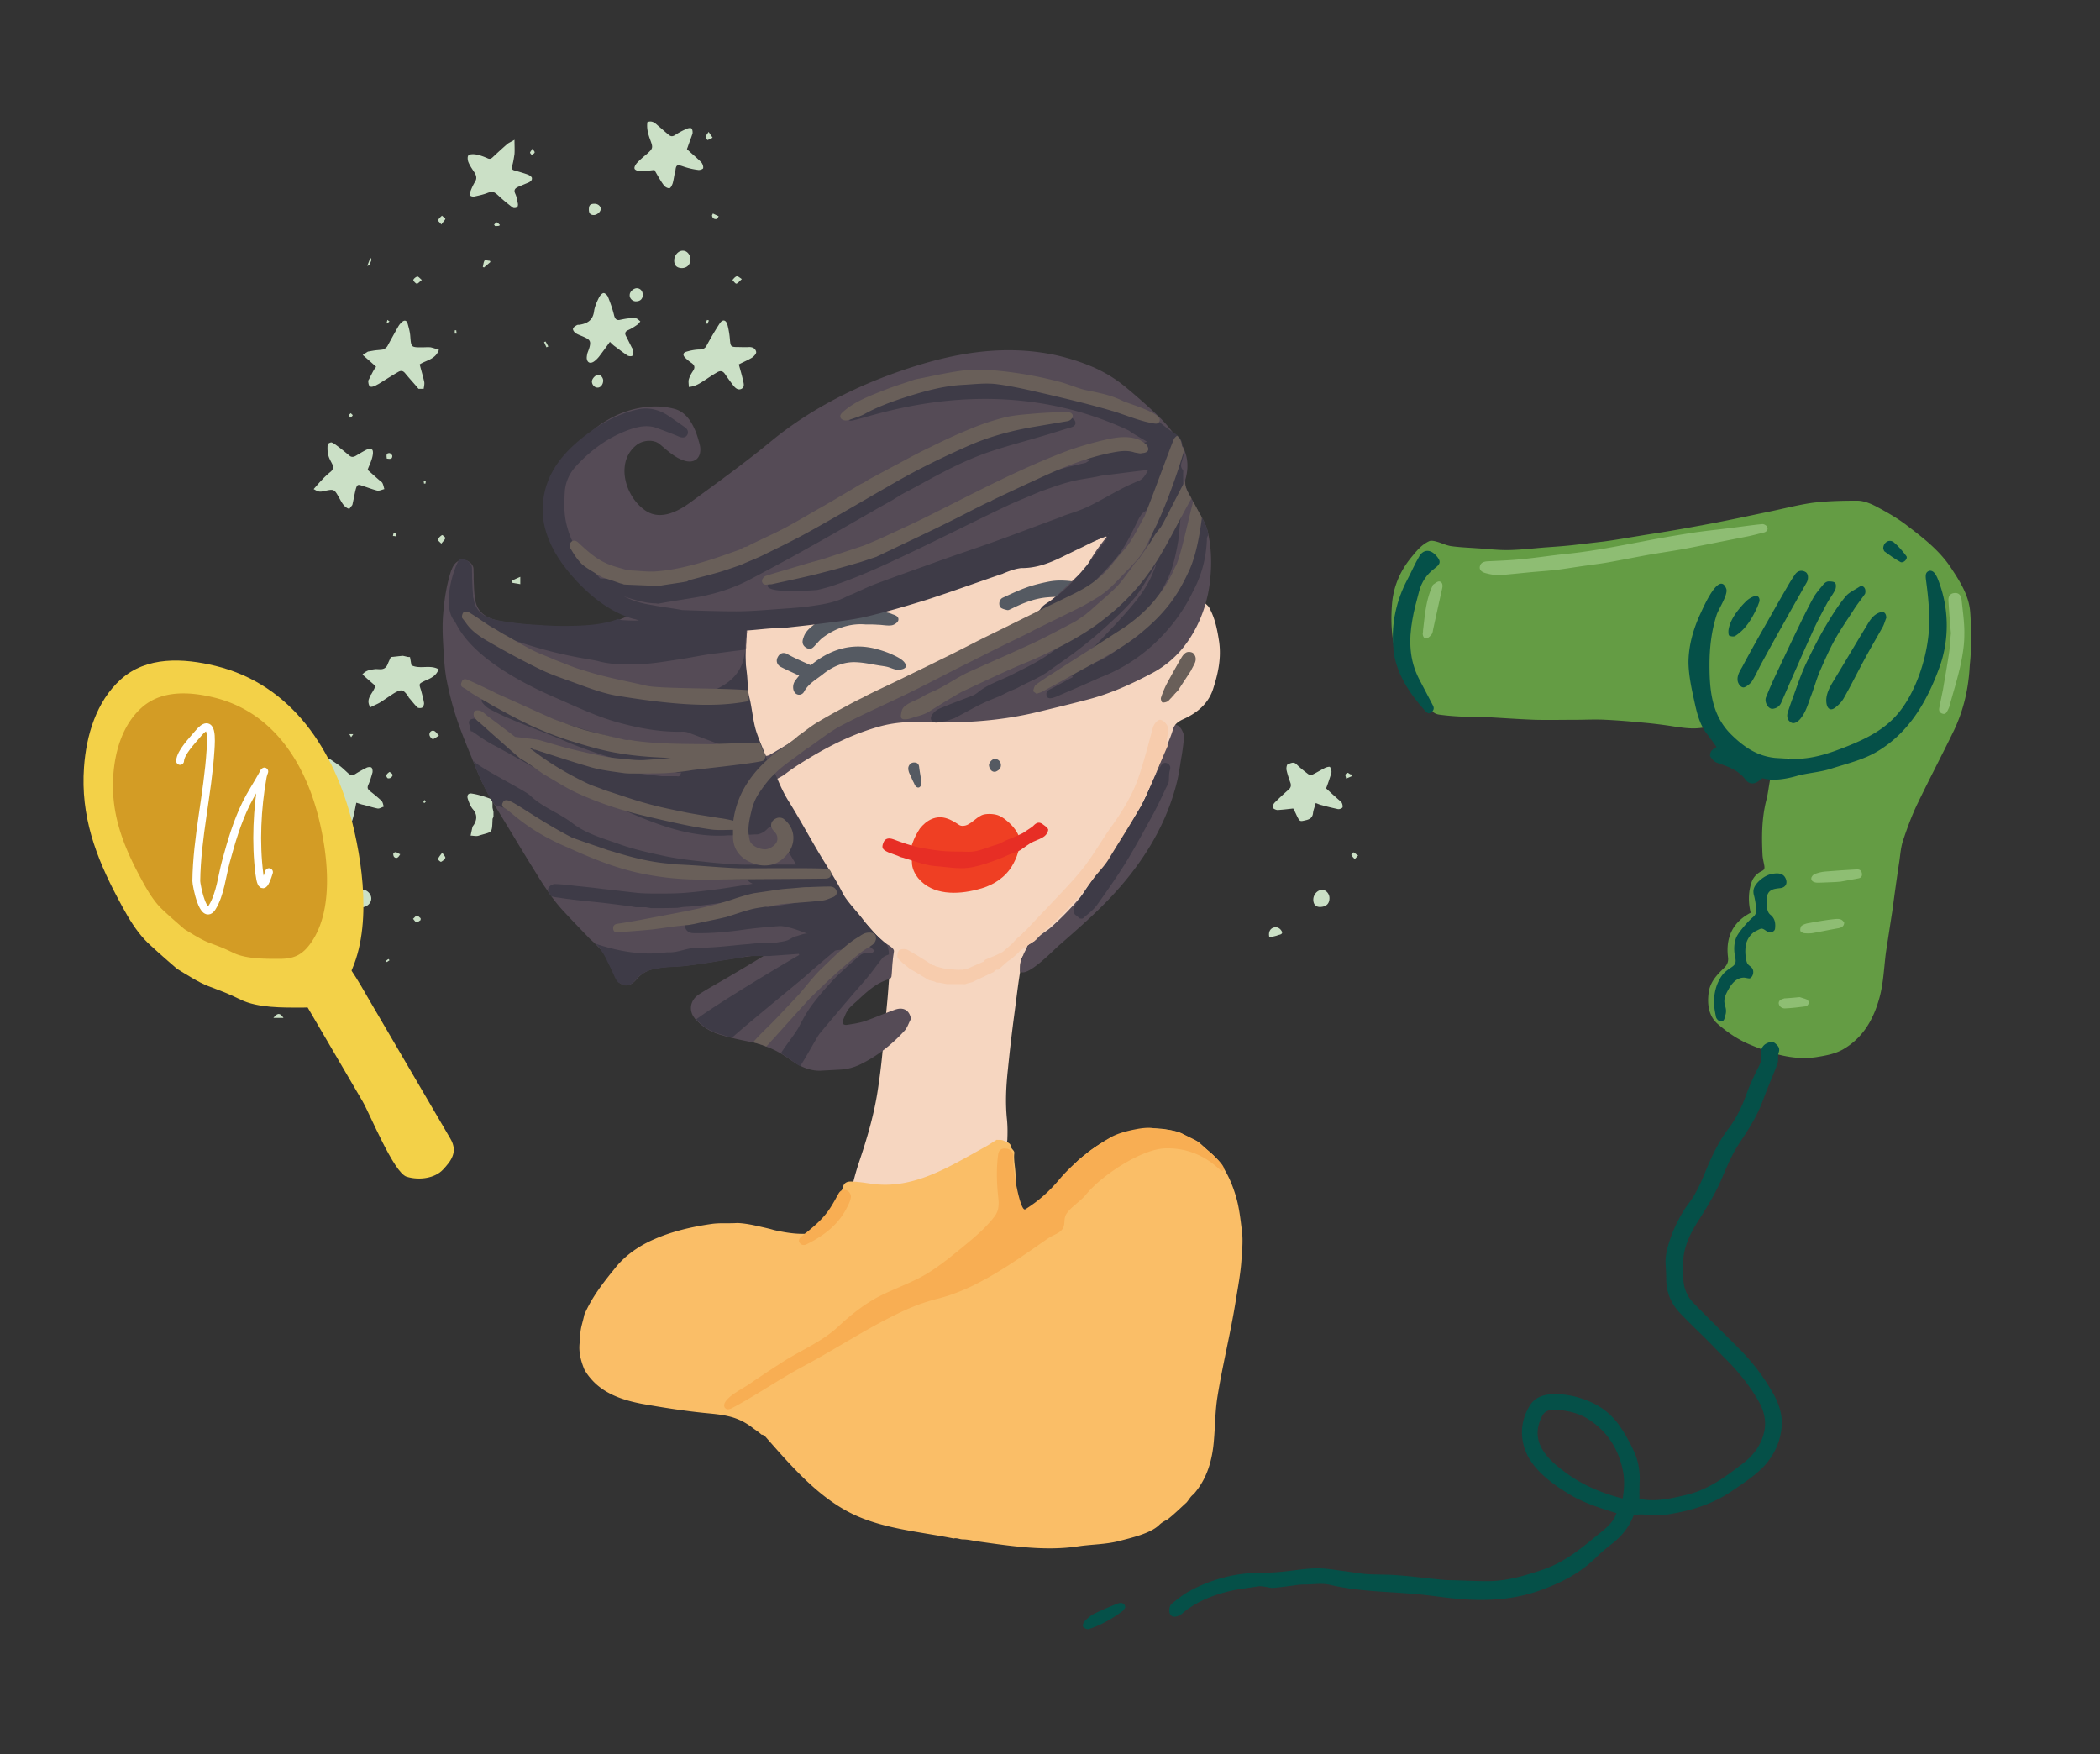 ﻿<svg width="492" height="411" viewBox="0 0 492 411" fill="none" xmlns="http://www.w3.org/2000/svg">
    <rect x="0" y="0" width="492" height="411" fill="#333333" stroke="none"/>
    <path d="M244.283 217.829c0-.072-1.785-1.5-1.856-1.571-3.642 2.499-6.355 5.712-10.425 7.497-1.428.643-2.143 3.356-3.642 3.57-4.213.572-10.496 2.571-12.567-2.57-.072-.143-.072-.286-.214-.357-.143-.072-.286-.143-.429-.143-.928-.214-2.213-.286-2.927-1-1-.714-1.785-1.713-2.142-2.856-.429-.285-.857-.643-1.286-1-.285.786.286 4.713.072 5.57-.357 2.071-.572 4.141-.714 6.212-.286 4.142-.786 8.212-1.143 12.353a153.17 153.17 0 0 1-1.285 11.353c-.857 5.998-2.571 11.782-4.499 17.494-1.499 4.499-2.356 9.069-3.284 13.638-.143.714.214 1.071.714 1.357.428.286.928.214 1.285-.143.357-.357.643-.642.857-1.142.714-1.571 1.285-3.213 1.928-4.856.143-.428.143-1.071.928-.999 1.5.142 2.856-.143 3.285-1.857.071-.357.357-.428.642-.357.357.072.143.357.143.571-.143.929.286 1.714 1.071 2.214 1.5 1 3.213 1.428 5.07 1.499 3.642 0 6.855-1.285 9.997-2.999 1.856-.928 3.427-2.356 5.498-2.927.499-.143.856-.5.999-1.071.143-.5.357-.928.714-1.357.929-1.285 1.857-2.57 2.214-4.141.143-.429.285-.643.785-.714 1.143-.143 1.857-.857 1.928-2.071.072-1.571.072-3.07-.071-4.641-.429-3.999-.214-7.998.214-11.925.428-4.284.928-8.568 1.5-12.853.428-3.141.785-6.354 1.285-9.496.214-1.286-.072-2.999.714-4.07.785-1.071 1.642-2.428 2.57-3.428.572-.571 1.143-1.285 1.071-2.213 0-.072 1-.5 1-.571Z" fill="#F6D6C0"/>
    <path d="M238.955 226.941c0-1.938.4-2.113.828-3.327.429-1.071 1.286-2 .929-3.356-.072-.214.357-.571.642-.786 3.713-2.499 6.641-5.712 9.354-9.139a304.967 304.967 0 0 0 6.926-9.14c1.571-2.142 2.999-4.427 4.427-6.712 2-3.356 4.142-6.712 5.856-10.282 1.213-2.499 1.856-5.213 2.642-7.855.214-.642 0-1.499.428-1.856 1-1 1.357-2.285 2.071-3.356.714-1 1.999-1.571 2.927-1.143.714.286 1.571 2.142 1.428 2.999-.214 1.5-.357 2.999-.642 4.499-.357 2.142-.643 4.355-1.214 6.426-2.714 10.354-8.569 19.279-15.923 26.919-3.57 3.713-7.498 7.141-11.425 10.568-1.285 1.071-7.531 7.695-9.254 6.188v-.647Z" fill="#554B56"/>
    <path d="M153.314 290.305c4.213-1.857 8.925-2.928 13.424-3.57 1.999-.286 3.999-.072 5.998-.215 1.928.072 3.856.5 5.712.929.928.214 1.928.428 2.856.714 3.142.714 6.712 1.285 9.925.571 2-.428 3.142-1.857 4.07-3.427 1-1.786 1.143-3.785 1.643-5.713.143-.571.428-.999.571-1.571.214-.785.785-1.214 1.714-1.214 1.428 0 2.856.215 4.355.429 10.14 1.714 18.708-3.856 27.134-8.497.928-.5 1.856-1.143 2.785-1.714.571.072 1.142-.071 1.642.214.643.286 1.428.429 1.714 1.214-.072.714.856 1 .785 1.714-.214 1.428.286 3.642.286 5.141 0 2.428.428 5.427 1.428 7.712.214.499.5.856.999.357.286.071.5-.072.714-.215.857-.285 1.5-.856 2.143-1.356 1.428-1.357 2.927-2.642 4.07-4.284 2.427-1.5 3.784-4.428 5.926-6.213l2.142-1.713c2.571-1.857 5.284-3.428 8.355-4.285a21.473 21.473 0 0 1 8.497-.856c1.499.142 2.927.499 4.355.999 1.286.5 2.499 1.5 3.785 1.857.642.214 2.07 1.785 2.713 2.285 1 .785 1.856 1.642 2.642 2.642 1.785 2.356 2.928 4.998 3.784 7.783.857 2.784 1.143 5.641 1.5 8.497.285 2.356 0 4.641-.143 6.926-.214 2.999-.785 5.998-1.285 9.068-1.214 7.712-3.142 15.281-4.356 22.921-.5 3.285-.5 6.569-.785 9.854-.357 4.712-1.571 9.139-4.784 12.781-.714.5-1.071 1.285-1.643 1.928-1.499 1.357-2.927 2.785-4.498 3.999-.714.357-1.357.714-1.928 1.285-2.071 1.999-6.569 2.999-9.283 3.713-3.284.857-6.497.785-9.782 1.285-7.64 1.143-15.566-.071-23.206-1.142-1.214-.143-2.428-.5-3.713-.5-.714 0-1.428-.429-2.142-.214-7.783-1.571-16.352-2.214-23.635-5.713-8.14-3.927-14.495-11.353-20.35-17.994-.286-.357-.571-.571-1.071-.642-.643-.643-1.428-1.071-2.142-1.642-1.5-1.143-3.142-2-4.999-2.5-2.142-.571-4.141-.714-6.283-.928-4.856-.5-9.854-1.285-14.638-2.142-4.427-.857-8.926-2.356-11.924-5.927a11.402 11.402 0 0 1-1.5-2.142c-.928-2.285-1.499-4.641-.928-7.14.071-.357 0-.785 0-1.143.071-1.57.642-2.998.928-4.498 1.785-4.141 4.427-7.497 7.212-10.925 2.356-2.999 5.712-5.284 9.211-6.783Z" fill="#FABE67"/>
    <path d="M277.271 265.741c.286.142 2.714 1.285 2.999 1.499.857.714 8.64 6.784 5.927 7.069-.357.072-4.57-5.427-12.996-5.284-5.783.072-15.28 6.498-18.779 10.854-1.285 1.571-3.499 2.856-4.57 4.498-.785 1.214-.143 2.571-.999 3.642-.643.928-2.214 1.356-3.142 1.999-1.714 1.143-3.356 2.356-5.07 3.499-3.356 2.285-6.783 4.57-10.425 6.498-3.285 1.785-6.783 3.284-10.425 4.212-3.642.929-6.355 2-9.711 3.642-7.497 3.642-14.495 8.283-21.849 12.21-5.641 2.999-10.925 6.712-16.566 9.711-.5.286-1.214.571-1.714.143-.357-.286-.357-.857-.143-1.285.929-1.786 4.142-3.285 5.784-4.427a325.484 325.484 0 0 1 8.211-5.427c4.142-2.571 8.997-4.641 12.568-7.997 3.141-2.928 6.569-5.641 10.425-7.498 3.713-1.785 7.997-3.284 11.424-5.569 2.642-1.714 5.498-4.07 7.926-6.07 2.499-2.07 4.784-3.998 6.783-6.569 1.357-1.714 1.071-3.499.857-5.427-.285-3.07-.357-6.14.072-9.211.142-1.142.928-1.499 1.928-1.356.928.071 1.713.928 1.57 1.856-.285 2.142 1.643 13.138 2.857 12.353 3.07-1.928 5.498-4.07 7.854-6.855 3.213-3.856 7.783-7.497 12.139-9.996 1.785-1 4.141-1.571 6.069-1.928 1.071-.214 2.785-.429 3.927-.214 2.571.428 5.141.285 7.069 1.428ZM199.369 280.379c-.143 1.071-.643 1.928-1.071 2.785-2.071 3.927-5.427 6.426-9.354 8.354-.714.357-1.357.071-1.642-.429-.357-.571.071-1.071.571-1.499 2.428-1.928 4.855-3.856 6.569-6.498.714-1.071 1.357-2.285 1.999-3.427.357-.643.857-1 1.643-.857.857.143 1.214.857 1.285 1.571Z" fill="#F8AE53"/>
    <path d="M285.626 150.352c-.429-2.785-.929-5.427-2.285-7.926-.357-.714-1.214-1.071-1.571-1.785-1.714-3.213-2.785-6.712-3.07-10.353-.357-3.785-.857-7.498-2.143-11.068-1.428-4.213-3.498-7.926-7.069-10.711-7.069-5.426-14.78-8.568-23.92-7.64-3.927.429-7.854.571-11.782 1-4.712.571-9.425 1.142-14.138 1.928-6.997 1.071-13.995 2.427-20.635 4.998-4.07 1.571-8.14 3.07-11.925 5.141-2.785 1.571-5.141 3.927-7.569 6.069-.499.429-.642 1.286-.856 1.928-.286.643-.429 1.357-.786 1.928-1.785 3.213-2.285 6.784-2.785 10.282a170.742 170.742 0 0 0-1.071 8.426c-.357 3.213-.928 6.498-.999 9.711-.072 2.928.142 5.927.428 8.854.286 2.571 1 4.998 1.357 7.569.357 2.285.714 4.57 2.07 6.569.5.714 1 1.428 1.357 2.214 2.856 6.069 5.57 12.21 8.497 18.279 1.785 3.642 4.07 7.069 6.926 9.997 2 2.07 3.856 4.355 5.784 6.497 1.928 2.214 3.785 4.57 5.784 6.712 1.285 1.357 2.642 2.642 4.141 3.642 2.928 2.071 5.998 3.999 9.14 5.855 1.999 1.143 4.141 1.571 6.498 1.785 2.57.214 4.641-.357 6.569-1.999a53.21 53.21 0 0 1 2.071-1.714c2.142-1.714 4.284-3.499 6.426-5.212.178.658 2.479-.925 2.979-1.496.857-1.071 2.019-1.575 3.09-2.503a68.918 68.918 0 0 0 6.784-6.926c1.499-1.714 2.856-3.499 4.213-5.284 1.071-1.5 2.356-2.785 3.284-4.284 2.928-5.07 6.284-9.997 8.569-15.424 1.499-3.498 2.927-7.069 4.355-10.567.5-1.286 1.071-2.571 1.428-3.856.357-1.285 1.143-1.857 2.285-2.428 3.428-1.499 6.212-3.784 7.283-7.569 1.143-3.57 1.786-6.997 1.286-10.639Zm-6.284 5.641c-1.499 2.428-2.927 4.784-4.498 7.069-.286.428-1.143.785-1.5.714-.785-.286-.642-1.071-.357-1.714 1.071-2.356 2.142-4.784 3.285-7.069.428-.928 1.214-1.642 2.356-1.499.5.071.928.5 1.285.785-.214.786-.285 1.286-.571 1.714Z" fill="#F6D6C0"/>
    <path d="M279.913 154.279c-.214.786-.285 1.357-.571 1.714-1.5 2.356-2.928 4.784-4.498 7.069-.286.429-1.143.786-1.5.643-.785-.286-.643-1.071-.357-1.714 1.071-2.356 2.142-4.784 3.285-7.069.428-.928 1.213-1.642 2.356-1.499.428.142.857.571 1.285.856ZM242.407 218.223l-.201-.227c-.142-.009-.285-.017-.494-.102-.918-.2-1.652.113-2.2.866l-.227.201c.067.075.134.151.272.231-.067-.075-.133-.151-.272-.231l-.529.468-.757.669c-.231.272-.538.61-.77.882l-.226.201-.53.468-.984.87-.529.468c-.147.062-.299.196-.517.254-.03.499-.124.851-.279 1.056.088-.281.182-.633.279-1.056-.222.129-.516.254-.739.384-.957.442-1.981.808-2.938 1.25-.08.138-.232.271-.312.41-1.175.499-2.426 1.066-3.602 1.566a3.382 3.382 0 0 1-.512.183c-.289.054-.65.103-.939.157-.214-.013-.499-.031-.717.027l-2.352-.144-.499-.031a41.964 41.964 0 0 1-2.606-.662c-.139-.08-.277-.16-.486-.244-.143-.009-.214-.013-.352-.093-1.859-1.188-3.717-2.375-5.722-3.5-.486-.245-1.412-.302-1.933.024-.374.263-.574 1.18-.462 1.688.183.512.803.908 1.271 1.438.548.391 1.092.854 1.569 1.241 1.381.8 2.763 1.601 4.14 2.473.138.08.347.164.485.244.424.098.776.191 1.199.289.138.08.276.16.486.244l.712.044c.566.106 1.132.213 1.626.315 1.287.007 2.575.015 3.791.019.213.013.499.03.717-.028.147-.062.294-.125.512-.183.289-.054.654-.174.944-.228 1.18-.571 2.284-1.075 3.464-1.647.147-.062.298-.196.516-.254.441-.187.81-.379 1.251-.567l-.067-.075c.152-.134.374-.263.525-.397l.428.026 2.27-2.006c.298-.196.672-.46.97-.656l1.513-1.337c.08-.139.232-.272.312-.41.899-.66 1.794-1.249 2.693-1.909 1.642-1.115 1.651-1.258.808-2.669Z" fill="#F7CCAD"/>
    <path d="M189.944 155.85c4.57-3.784 9.711-5.355 15.495-3.784 1.285.357 2.57.785 3.784 1.356.928.429 2.785 1.285 2.999 2.428.214.857-1.214 1.071-1.928 1.071-.785-.071-1.499-.428-2.213-.643-.786-.214-1.643-.285-2.428-.428-1.714-.286-3.356-.643-5.07-.714-2.785-.143-5.355.928-7.569 2.642-1.642 1.357-3.57 2.285-4.641 4.284-.286.571-1.142 1-1.928.429-.714-.572-.857-1.928-.214-2.928.357-.5.714-.928 1-1.285-1.5-.714-2.999-1.357-4.356-2.071-.857-.5-1.143-1.428-.643-2.285.357-.714 1.071-1.214 2.071-.785 1.714.999 3.642 1.785 5.641 2.713ZM248.424 135.999c2.714 0 5.356.572 7.926 1.286 1.285.357 2.571.785 3.856 1.214.714.214 5.212 1.57 2.928 2.784-1.214.643-3.785-.071-5.07-.357-4.142-.857-8.283-1.356-12.496-.999-2.999.214-5.784 1.285-8.497 2.642-.357.142-.785.428-1.071.357-.643-.143-1.499-.357-1.714-.786-.357-.714-.142-1.785.714-2.142 2.142-1 4.285-1.999 6.498-2.713a44.17 44.17 0 0 1 4.427-1.071 14.14 14.14 0 0 1 2.499-.215ZM202.724 146.282c-3.427-.285-6.855.786-9.925 3.071-.571.428-1.071.999-1.571 1.57-.642.643-1.142 1.5-2.285.857-.999-.571-1.071-1.428-.714-2.356.5-1.714 1.928-2.642 3.213-3.642 2.928-2.213 6.284-3.498 9.854-3.427 2.142 0 4.356.714 6.498 1.142a5.02 5.02 0 0 1 1.357.429c.714.214 1.57.571 1.285 1.499-.214.5-1 1-1.571 1.071-1.071.143-2.214-.142-3.285-.142-.785-.072-1.642-.072-2.856-.072ZM212.793 179.913c.071-.642.571-1.285 1.357-1.285.785 0 1.142.357 1.213 1.214.143 1.214.429 2.428.5 3.642.072.428-.357 1.142-.857.999-.571-.143-.714-.714-.928-1.142-.285-.5-.5-1.071-.714-1.571-.214-.428-.428-.785-.5-1.214-.071-.214-.071-.428-.071-.643ZM233.786 177.985c.856.5.999 1.785.142 2.428-.214.143-.428.286-.642.357-.857.214-1.428-.5-1.571-1.357-.143-.714.857-1.785 1.571-1.642.214.071.357.143.5.214Z" fill="#555A62"/>
    <path d="M86.766 88.23c-.143.286-.286.643-.5.928.071 1.571.5 1.785 1.928 1.071.214-.142.428-.214.642-.357 1.5-.928 2.928-1.856 4.427-2.713.714-.428 1.214-.286 1.714.357 1 1.214 2.07 2.356 3.07 3.57h1.214c.072-.5.215-1.07.143-1.57-.285-1.357-.714-2.714-1.071-4.142 1.5-1 3.713-1.143 4.498-3.427-.714-.215-1.285-.429-1.927-.572-.643-.071-1.357 0-2 0-2.642 0-2.57 0-2.784-2.642-.072-1-.358-1.999-.643-2.999-.214-.714-.786-.785-1.285-.285a3.76 3.76 0 0 0-.857 1c-.857 1.499-1.714 3.07-2.57 4.64-.215.358-.643.643-1 .786-.786.143-1.571.143-2.357.286-.428.071-.785.142-1.214.214-.357.214-.642.428-1.213.785 1.142 1 2.142 1.857 3.141 2.785-.571.643-.928 1.5-1.356 2.285ZM175.521 81.305c-.928.072-1.928 0-2.856 0-1.428 0-1.499-.214-1.642-1.57a19.619 19.619 0 0 0-.572-3.57c-.357-1.286-1.142-1.429-1.856-.358a72.571 72.571 0 0 0-2.999 5.07c-.357.714-.785.928-1.571 1-1.071 0-2.142.214-3.142.5-.856.214-.999.785-.357 1.428.429.428.857.785 1.357 1.142.785.5 1.071 1.071.5 1.928-.429.643-.786 1.285-1 2-.143.5 0 1.142 0 1.784 1.714-.142 2.785-1 3.927-1.713.857-.572 1.714-1.143 2.571-1.643.785-.5 1.428-.5 1.999.357.571.857 1.214 1.714 1.857 2.57.5.644 1.142 1.286 1.999.858.786-.429.5-1.285.357-1.928-.286-1.285-.643-2.5-1-3.784 1.071-.572 2.143-1 3.071-1.571.428-.286 1.071-.929.999-1.357-.142-.785-.785-1.143-1.642-1.143ZM75.77 115.078c2.57-.571 2.498-.571 3.784 1.714.57 1 1.07 2.071 2.285 2.428.214-.286.5-.643.714-.928.285-1.214.5-2.5.785-3.642.357-1.214.5-1.214 1.714-.785 1.142.357 2.213.785 3.356 1.071.5.071 1.07-.215 1.642-.357-.143-.429-.214-.929-.428-1.357-.072-.214-.357-.429-.572-.571-1-.857-1.927-1.714-2.927-2.571.214-.643.5-1.214.714-1.785.214-.571.428-1.214.5-1.785.071-.429.071-1.071-.215-1.214-.356-.214-.928-.071-1.285.071-.857.429-1.642.929-2.499 1.429-.5.285-1 .357-1.5-.072-.856-.714-1.713-1.428-2.57-2.071-.5-.357-1-.785-1.57-.999-.215-.072-.929.285-.929.428-.071.857-.071 1.714.143 2.499.143.714.571 1.428.928 2.142.286.643.286 1.143-.286 1.714-.785.643-1.5 1.285-2.142 1.999-.642.643-1.285 1.429-1.928 2.143 1 .571 1.286.714 2.285.499ZM159.955 38.961c1.214.429 2.428.714 3.642.857.357.072 1.142-.214 1.142-.428.071-.429-.143-1-.428-1.357-1.071-1.07-2.214-2-3.356-3.07 0-.072.071-.286.142-.429.357-1.07.786-2.142 1.143-3.213.071-.357 0-1-.214-1.214-.215-.214-.857-.071-1.143.072-.999.428-1.928.928-2.785 1.5-.571.356-.999.285-1.499-.144-.857-.714-1.642-1.428-2.499-2.142-.643-.571-1.285-1.214-2.428-.785-.214 1.57.214 2.927.714 4.284.643 1.714.571 1.928-.785 3.142-.857.714-1.714 1.428-2.428 2.213-.286.357-.643.929-.5 1.286.072.285.786.57 1.214.57 1.142 0 2.356-.142 3.427-.285.714 1.214 1.357 2.428 2.143 3.499.285.428.856.785 1.356.785.286 0 .643-.714.786-1.142.285-1 .357-2 .642-2.999.143-1.357.429-1.428 1.714-1ZM86.693 185.34c-.5-.428-.714-.714-.428-1.428.428-.928.714-1.928 1-2.927.07-.357 0-.929-.215-1.143-.214-.214-.857-.143-1.142 0-.857.428-1.785.928-2.57 1.428-.643.429-1.143.429-1.714-.071-.643-.571-1.286-1.214-1.928-1.714-.786-.571-1.643-1.142-2.57-1.785-1 1.642-.43 3.142.07 4.427.786 1.928.929 2.142-.57 3.57-.215.214-.5.357-.715.571-.857.929-2.142 1.5-2.499 2.928 1.642 1.142 3.285.214 4.927.214.5 1 1.071 2.071 1.642 3.071.357.714.928 1.356 1.714.999.428-.214.785-.999.928-1.571.357-1.214.572-2.499.857-3.855.714.214 1.214.428 1.714.499 1.07.286 2.213.643 3.284.857.429.072.929-.285 1.428-.428-.142-.5-.214-1.071-.57-1.428a43.172 43.172 0 0 0-2.643-2.214ZM123.609 40.888c-1-.357-1.999-.642-2.999-.928-.571-.143-.785-.357-.642-1 .285-.928.428-1.928.571-2.856.071-1 0-2 0-3.356-.786.5-1.428.714-1.857 1.143-1.071.928-2.142 1.928-3.142 2.856-.428.428-.785.642-1.428.285-.856-.357-1.785-.714-2.713-.856-.5-.072-1.357-.072-1.642.214-.286.285-.214 1.142 0 1.642.357.857.928 1.642 1.428 2.428.428.714.571 1.356.143 2.07a12.574 12.574 0 0 0-1.071 2.214c-.143.357-.215.857-.072 1.071.143.214.714.286 1 .214.999-.214 1.999-.428 2.927-.785 1.286-.5 1.643-.357 2.714.642 1.071 1 2.213 1.928 3.356 2.785.214.143.714.072.928-.071.214-.143.286-.643.214-.928-.143-.786-.285-1.643-.642-2.357-.357-.928.071-1.214.785-1.57.714-.286 1.357-.572 2.071-.857.571-.215 1.214-.572 1.071-1.214 0-.215-.571-.643-1-.786ZM41.852 195.55c1 .928 2.071 1.857 3.142 2.713.286.215 1 .357 1.214.215.286-.215.357-.857.286-1.286-.143-.714-.429-1.428-.572-2.142-.142-.642-.142-1.142.714-1.356.857-.286 1.714-.643 2.5-1.143.357-.214.714-.643.714-1.071 0-.286-.5-.643-.857-.785-.857-.357-1.785-.572-2.714-.786-1.142-.357-1.214-.5-1-1.714.215-1.285.43-2.57.643-3.998-.071-.286-.214-.786-.357-1.286-.5.143-1.07.215-1.428.5-1.214.929-2.356 2-3.498 2.999-.429.429-.786.572-1.429.286-.856-.429-1.856-.714-2.784-.857-1.214-.214-1.857.857-1.357 1.928.428.857.857 1.714 1.357 2.499.428.643.428 1.214.142 1.857-.357.785-.856 1.642-1.142 2.427-.143.286-.143.857 0 1.071.143.215.714.286 1 .215 1.07-.215 2.142-.357 3.07-.857 1-.5 1.642-.143 2.356.571ZM310.688 184.698a52.11 52.11 0 0 0 1.214-3.571c.143-.428-.071-.999-.285-1.428-.072-.143-.714 0-1.071.143-1 .5-1.928 1.071-2.928 1.571-.285.143-.857.143-1.142-.071-.929-.714-1.857-1.428-2.714-2.285-.714-.714-1.428-.215-2.07 0-.215.071-.357.857-.286 1.285.214 1 .571 2.071.928 3.07.214.643.072 1.143-.428 1.571-1.143 1-2.214 2-3.285 3.071-.285.285-.5.856-.357 1.213.072.215.714.5 1.071.5 1.143-.071 2.357-.214 3.642-.357.285.5.571 1.071.857 1.714.714 1.428.714 1.357 2.213 1 .857-.215 1.428-.572 1.571-1.571.072-.786.429-1.571.643-2.428.571.214.999.428 1.428.5 1.214.357 2.499.642 3.784.928.357.071 1-.214 1.071-.428.072-.357-.071-1-.357-1.286a126.312 126.312 0 0 1-3.499-3.141ZM98.62 161.635c-.5-1.5-.5-1.429.928-2.143 1.285-.571 2.642-1.071 3.213-2.713-2.071-1.142-4.355.072-6.355-.928-.143-.643-.214-1.285-.357-1.928-.214 0-.5 0-.714-.071-.285-.072-.642-.143-.928-.215-.928.072-1.928.215-2.856.286-.215.571-.5 1.071-.714 1.642-.357.928-1 1.286-1.928 1.214-.429 0-.786-.071-1.214 0-.928.143-1.928.214-2.785 1.214 1 .928 2 1.785 3 2.642-.286 1.714-2.5 2.927-1.143 5.07.785-.429 1.57-.714 2.285-1.143 1.142-.714 2.213-1.499 3.356-2.213 1.642-.929 1.999-.857 3.141.642.143.143.143.357.286.5.643.714 1.214 1.5 1.928 2.214.214.214.857.214 1.142.071.286-.214.5-.785.429-1.142-.143-.929-.429-1.928-.714-2.999ZM147.245 74.593c-.714.07-1.357.214-2.071.357-.785.142-1.071-.286-1.285-1-.357-1.5-.857-2.928-1.428-4.356-.143-.428-.786-1-1.071-.928-.429.071-.857.643-1.071 1.071-.5 1-1 2.142-1.143 3.213-.285 2.142-1.642 2.856-3.427 3.142-.214 0-.428 0-.571.071-.357.215-.857.5-.929.857-.071.286.286.786.572 1 .642.428 1.428.643 2.142 1 1.285.57 1.499 1 1.142 2.356-.143.5-.357 1-.5 1.428-.071.357-.142.714-.142 1.071.071 1 .714 1.428 1.642.857.428-.286.857-.714 1.214-1.143a145.638 145.638 0 0 0 2.57-3.498c.429.428.714.714 1 .928 1.071.785 2.071 1.57 3.142 2.285.285.143.785.214 1.071.071.214-.071.285-.642.285-.928a1.7 1.7 0 0 0-.357-1l-1.285-2.57c-.428-.714-.357-1.214.5-1.571.785-.357 1.428-.786 2.142-1.285.286-.215.429-.5.643-.714-.357-.286-.643-.643-1-.715-.571-.214-1.214-.07-1.785 0ZM72.913 224.184c-.785.071-1.57.286-2.285.428-.785.143-1.285.072-1.5-.928-.356-1.571-.927-3.07-1.57-4.57-.143-.357-.643-.785-1-.785-.285 0-.714.5-.928.857-.357.785-.785 1.571-.928 2.427-.429 2.714-1.857 4.142-4.642 4.285-.928.071-1.142.857-.428 1.499.785.571 1.714 1 2.57 1.357 1.215.5 1.357.714 1.072 1.999-.215.928-.429 1.857-.5 2.785 0 .357.285.928.571 1 .286.142.857-.072 1.142-.286.715-.714 1.429-1.571 2.071-2.428.5-.642 1-1.285 1.5-1.999.357.286.571.5.785.714 1.071.785 2.142 1.642 3.213 2.356.357.214.929.143 1.428.214 0-.428.072-.928 0-1.356-.142-.571-.5-1.143-.785-1.714-.357-.785-.714-1.642-1.142-2.428 1.356-.856 2.57-1.642 3.784-2.427-.643-1.143-1.57-1.071-2.428-1ZM46.922 214.115c.143-1.071.286-1.999.357-2.999.071-.928-.357-1.214-1.143-.714-.57.357-1.07.857-1.57 1.356-.572.643-1.072.857-1.928.358-.929-.572-1.928-.929-2.928-1.286-.357-.143-1-.143-1.285.072-.214.142-.143.785-.072 1.214.286 1.285.643 2.499.857 3.784.072.428-.071 1-.357 1.357-.5.714-1.214 1.213-1.785 1.856-.285.286-.357.714-.5 1.143.357.071.786.285 1.143.214 1.428-.286 2.927-.643 4.427-1 .428 1.214.785 2.356 1.214 3.499.143.286.357.5.571.785.214-.214.643-.428.714-.642a38.72 38.72 0 0 0 .857-4.142c.143-.714.357-.999 1.07-1.142 1.143-.214 2.286-.429 3.428-.857.572-.214 1-.714 1.643-1.143-1.357-1.785-3.285-1.071-4.713-1.713ZM114.684 187.053c-1.357-.5-2.713-.928-4.141-1.143-.857-.142-1.214.429-.929 1.286.286.857.643 1.785 1.214 2.427 1 1.214.929 2.357.214 3.571-.142.214-.285.357-.357.571-.142.642-.285 1.285-.428 1.999.643 0 1.357.214 1.928 0 3.213-.999 3.07-.357 3.213-3.927.072-.143.143-.357.214-.5v-1.142c-.071-.286-.142-.643-.214-.929-.071-.856.214-1.856-.714-2.213ZM309.76 208.475c-1.071 0-2.071 1.071-2.071 2.285 0 1.142.643 1.785 1.714 1.714 1.357-.072 2.071-.786 2.071-2.071 0-1-.786-1.928-1.714-1.928ZM85.051 208.474c-.857 0-2.07 1.285-2.07 2.142 0 1.071.785 1.928 1.785 1.928 1.142 0 2.213-.928 2.213-2 .072-.999-1-2.142-1.928-2.07ZM161.739 60.74c0-1.07-.785-1.999-1.713-1.999-1.071-.071-2.071 1.071-2.071 2.285 0 1.142.571 1.714 1.714 1.785 1.285 0 2.07-.785 2.07-2.07ZM74.27 217.258c-.856 0-1.713.786-1.713 1.643-.072.714.785 1.428 1.57 1.499 1 0 1.715-.571 1.715-1.571 0-.928-.643-1.571-1.571-1.571ZM149.244 67.523c-.785 0-1.714.786-1.714 1.571-.071.785.643 1.5 1.428 1.5 1 0 1.571-.5 1.643-1.428 0-.929-.5-1.571-1.357-1.643ZM140.175 87.802c-.642 0-1.499.929-1.499 1.571 0 .714.571 1.428 1.285 1.428.714.072 1.357-.714 1.357-1.642 0-.643-.571-1.357-1.143-1.357ZM139.105 50.385c.786 0 1.643-.786 1.643-1.428 0-.643-.643-1.214-1.428-1.214-1 0-1.357.285-1.357 1.357 0 .785.286 1.285 1.142 1.285ZM52.635 229.683c-1.071-.143-1.785.357-1.785 1.142 0 .714.285 1.214 1.07 1.214 1 .072 1.5-.428 1.5-1.713-.143-.143-.428-.643-.785-.643ZM298.336 217.328c-.857.286-1.214 1.214-.929 2.285.5-.143 1-.214 1.5-.357.285-.071.571-.214.928-.285.714-.215.643-.572.286-1.071-.5-.643-1.143-.786-1.785-.572ZM101.619 171.201c-.643-.143-1.071.428-1 .999.071.357.5.929.786.929.357 0 .785-.429 1.428-.786-.5-.571-.857-1.071-1.214-1.142ZM172.522 66.451c.357-.071.714-.571 1.285-1.07-.571-.358-.928-.715-1.214-.643-.428.142-.714.57-.999.856.285.286.642.857.928.857ZM102.618 201.262c-.071.143.643.714.714.643.429-.215.857-.572 1-.929.071-.214-.357-.642-.714-1.213-.5.642-.857 1.071-1 1.499ZM97.62 66.451c.285.072.642-.428 1.213-.856-.5-.429-.857-.857-1.07-.786-.358.072-.858.5-.929.786 0 .214.5.785.785.856ZM102.546 126.431c-.071.071.428.499.857.928.428-.571.785-.857.928-1.285.071-.143-.643-.786-.785-.714-.429.285-.786.642-1 1.071ZM104.33 51.314c.071-.143-.5-.5-.785-.785-.358.357-.715.642-.929 1.07-.071.144.429.5.786 1 .357-.57.785-.928.928-1.285ZM119.898 136.498c.642.143 1.285.215 1.999.357v-1.713c-.857.357-1.428.642-2.071.928.072.143.072.286.072.428ZM96.762 215.258c.285.286.5.714.785.785.357 0 .714-.285 1-.499v-.429c-.286-.214-.643-.642-.857-.642-.286.071-.571.499-.928.785ZM64.059 238.464h2.356c-.857-1.214-1.357-1.214-2.356 0ZM165.81 32.82c.357-.215.785-.357 1.142-.572-.285-.428-.571-.785-.928-1.356-.5.785-1.142 1.285-.214 1.928ZM114.756 61.095c-.429 0-1.071-.214-1.214-.071-.286.428-.286 1-.429 1.5.072.07.143.07.286.142l1.499-1.285c-.071-.143-.071-.215-.142-.286ZM90.62 107.438c.715.071 1.286.214 1.286-.643 0-.214-.5-.714-.714-.643-.785 0-.642.643-.571 1.286ZM317.116 199.694c-.071-.072-.571.499-.5.571.143.357.429.642.786.999.357-.357.571-.642.785-.856-.428-.215-.714-.572-1.071-.714ZM91.265 180.841c-.643.428-1 .857-.5 1.428.142.143.714.071.857-.143.714-.571.214-.928-.357-1.285ZM92.192 199.906c-.143.143 0 .714.143.857.571.5 1 .143 1.428-.643-.571-.143-1-.857-1.571-.214ZM167.882 51.315c.214-.071.357-.428.499-.643-.428-.214-.928-.428-1.356-.642l-.214.428c.071.571.357.928 1.071.857ZM316.616 181.413c-.5.143-.786-.857-1.357 0-.143.214.071.643.143 1 .428-.215.857-.357 1.285-.572 0-.142-.071-.285-.071-.428ZM60.416 177.556c.286-.428.643-.714.572-.928 0-.285-.429-.428-.643-.714-.214.286-.571.5-.714.786 0 .142.428.428.785.856ZM124.182 35.747c0 .143.357.571.428.5.214-.072.571-.286.643-.5.071-.214-.215-.428-.5-.928-.286.5-.5.714-.571.928ZM116.398 52.1c-.214 0-.428.357-.642.5.071.143.143.214.214.357.357 0 .643 0 1-.071.071-.072.071-.143.143-.214-.286-.215-.5-.572-.715-.572ZM40.994 202.335c.214.143.357.357.571.357.215 0 .429-.143.786-.357-.357-.286-.571-.571-.714-.5-.286.071-.429.286-.643.5ZM87.052 60.882c-.071-.143-.142-.357-.285-.5-.214.643-.5 1.286-.714 1.928.142-.071.357-.143.5-.214.142-.428.357-.857.5-1.214ZM127.465 80.162c.214.428.357.785.571 1.214l.429-.214c-.215-.357-.429-.786-.643-1.143-.072 0-.214.072-.357.143ZM50.492 185.482c-.286-.214-.429-.429-.643-.5-.072 0-.429.286-.357.428.071.215.285.357.428.572.143-.143.286-.286.572-.5ZM82.624 97.297c0-.143-.285-.285-.428-.5-.143.143-.357.286-.428.429 0 .143.142.357.285.642.286-.214.571-.428.571-.57ZM82.268 172.701c.143-.214.357-.5.5-.714h-.928c.143.214.285.5.428.714ZM92.049 125.575c.214 0 .428 0 .642.071.072-.214.143-.428.215-.714-.215 0-.5-.071-.714.072-.072.071-.072.357-.143.571ZM165.381 75.734c.143.072.214.072.357.143.143-.285.214-.5.357-.785-.143-.072-.286-.072-.429-.143-.142.214-.214.5-.285.785ZM90.763 74.949l-.214.857c.214-.143.5-.286.714-.5-.143-.072-.286-.214-.5-.357ZM106.545 77.377v.785h.428c0-.285-.071-.5-.071-.785h-.357ZM99.333 113.294h.357c0-.214.072-.428.072-.714h-.5c0 .286.071.5.071.714ZM90.406 225.112c.072.072.143.214.215.286l.642-.429c-.071-.071-.143-.214-.214-.285-.214.071-.428.285-.643.428ZM99.19 187.91c0 .071.214.214.214.214a.857.857 0 0 0 .357-.357s-.143-.214-.357-.357a3.504 3.504 0 0 1-.215.5ZM49.993 176.484c.142-.071.214-.214.5-.428-.286-.071-.429-.214-.5-.143-.143.072-.215.214-.286.286 0 .143.214.285.286.285Z" fill="#CBE0C6"/>
    <path d="M410.156 213.829c-.571-2.356-.571-4.713.143-6.926.357-1.286 1.285-2.285 2.499-2.857.571-.285.643-.571.571-1.142-.143-.857-.357-1.642-.428-2.499-.214-4.284-.214-8.569.857-12.853.428-1.571.571-3.213.928-4.998-.714-.357-1.5-.857-2.428-1.214-4.641-1.714-8.14-4.784-10.568-9.14-.214-.428-.571-.857-.785-1.285-.357-.571-.857-.714-1.428-.571-2.428.571-4.856.214-7.283-.143a107.715 107.715 0 0 0-6.712-.857c-3.071-.285-6.141-.571-9.283-.714-2.356-.143-4.784 0-7.14 0-3.142 0-6.284.072-9.426 0-3.855-.143-7.783-.428-11.638-.643-1.571-.071-3.142 0-4.642-.071-2.07-.071-4.141-.214-6.212-.5-.928-.143-1.785-.571-1.928-1.713-.071-.429-.357-.857-.714-1.071-3.07-2.071-4.927-5.07-6.355-8.426-2.07-4.641-2.427-9.568-2.07-14.495.285-4.07 1.785-7.712 4.355-10.925 1.285-1.571 2.499-3.142 4.356-3.999.428-.214 1.142-.071 1.642.072 1.143.285 2.214.857 3.428 1.071 1.999.285 3.998.357 5.997.5 2.571.142 5.213.499 7.783.428 2.928-.071 5.784-.428 8.712-.643 1.999-.142 3.998-.285 5.998-.499 2.427-.286 4.927-.572 7.354-.857 2.714-.357 5.427-.857 8.14-1.285 2.499-.429 4.999-.786 7.498-1.214 3.427-.572 6.855-1.214 10.282-1.857 4.141-.785 8.354-1.714 12.496-2.57 3.498-.714 6.997-1.643 10.496-2.143 3.499-.428 6.998-.499 10.496-.499 1.357 0 2.857.571 4.142 1.214 2.428 1.285 4.855 2.641 7.069 4.284 3.927 2.999 7.926 5.998 10.71 10.211 2.071 3.141 4.142 6.354 4.499 10.139.285 3.142.143 6.355.143 9.568 0 1.357-.215 2.713-.286 4.141-.357 5.142-1.571 10.068-3.856 14.71-2.713 5.569-5.569 10.996-8.283 16.637-1.356 2.785-2.427 5.712-3.427 8.711-.571 1.714-.643 3.499-.928 5.284-.571 3.713-1.071 7.426-1.571 11.139-.5 3.213-1 6.498-1.5 9.711-.499 3.784-.571 7.64-1.713 11.353-1.428 4.856-3.928 8.926-8.426 11.496-1.928 1.071-4.07 1.428-6.284 1.785-5.498.786-10.639-.928-15.566-2.999-2.713-1.142-5.212-2.856-7.426-4.784-2.07-1.785-2.499-4.498-2.142-7.212.286-2.57 1.928-4.284 3.642-5.926.714-.714 1-1.428.928-2.356-.643-4.713 1.071-8.355 5.284-10.568Z" fill="#649C44"/>
    <path d="M384.093 351.139c3.713.785 7.354-.071 10.996-.928 5.141-1.214 9.14-4.213 13.138-7.283 2.357-1.786 4.142-3.999 4.927-6.855.857-2.856.214-5.498-1.285-8.069-2.071-3.57-4.713-6.783-7.64-9.711-1.357-1.356-2.714-2.785-4.07-4.141-2.285-2.285-4.642-4.499-6.855-6.855-1.857-2.071-2.856-4.57-2.928-7.426 0-1.214-.071-2.428-.143-3.642-.142-2.213.5-4.284 1.214-6.355a31.453 31.453 0 0 1 1.857-4.212c.714-1.357 1.499-2.642 2.428-3.856 1.713-2.285 2.856-4.927 3.927-7.569 1.428-3.427 2.999-6.783 5.212-9.711 1.928-2.499 3.285-5.355 4.356-8.354.785-2.214 1.856-4.356 2.927-6.498.357-.785.643-1.499.429-2.428-.286-1.142.357-2.356 1.285-2.785.714-.357 1.428-.571 2.071 0 .642.572 1.142 1.072.785 2.143-.285.785 0 1.785-.285 2.57-.643 1.785-1.428 3.57-2.142 5.355-.857 2.071-1.571 4.285-2.571 6.284-1.142 2.285-2.499 4.427-3.927 6.569-1.857 2.714-3.142 5.712-4.427 8.783-1.428 3.356-3.285 6.355-5.213 9.425-2.213 3.356-3.998 6.998-3.856 11.211.072 1.642-.071 3.356.429 4.998a8.262 8.262 0 0 0 2.142 3.57c3.427 3.499 6.926 6.926 10.354 10.354 3.213 3.213 5.926 6.712 8.14 10.639 1.356 2.356 2.213 4.855 2.07 7.569-.214 3.427-1.499 6.426-3.713 9.068-2.213 2.499-4.998 4.284-7.711 6.141-4.213 2.927-8.997 4.57-13.995 5.426-2.143.429-4.356.643-6.57.286-.857-.143-1.713 0-2.642 0-1.071 2.856-2.856 5.07-5.284 6.926-1.285 1-2.57 2.071-3.712 3.213-3.714 3.642-8.283 5.927-13.139 7.641-5.641 1.999-11.424 2.427-17.351 2.07-3.499-.214-6.998-.785-10.425-1.142-2.142-.214-4.284-.357-6.426-.5-4.999-.286-9.997-.643-14.924-1.785-1.856-.428-3.856-.071-5.784-.071-.856 0-1.713.071-2.57.214-1.571.214-3.142.428-4.784.571-.571.071-1.214-.143-1.785-.214-.571-.072-1.143-.214-1.714-.143-2.428.357-4.855.643-7.212 1.214-3.927 1-7.64 2.499-10.782 5.212-.071.072-.214.143-.285.215-1.071.642-2 .642-2.428 0-.428-.643-.357-2.071.428-2.642 1.357-1.071 2.714-2.214 4.285-2.999 2.999-1.643 6.283-2.785 9.639-3.499 1.428-.286 2.928-.5 4.427-.571 2.214-.143 4.427-.072 6.641-.286 2.856-.214 5.712-.785 8.568-.857 2.214-.071 4.427.357 6.641.643 1.785.214 3.641.571 5.427.714 2.499.143 4.998.071 7.426.285 3.07.215 6.14.643 9.211.929a28.71 28.71 0 0 0 3.498.214c2.571.071 5.213.214 7.783.214 4.713.072 9.14-1.285 13.567-2.785 4.641-1.642 8.354-4.569 12.068-7.64 1.642-1.357 3.427-2.57 4.498-4.498.143-.357.286-.714.428-1-3.927-1.214-7.854-2.428-11.281-4.57-2.714-1.642-5.356-3.499-7.498-5.926-3.856-4.285-4.498-10.068-1.499-14.781 1.071-1.714 2.856-2.428 4.855-2.571 3.428-.214 6.712.572 9.782 2a15.907 15.907 0 0 1 6.427 5.498c1.285 1.856 2.356 3.856 3.284 5.855.929 1.999 1.357 4.213 1.357 6.426-.071 1.643-.071 3.142-.071 4.713Zm-3.928-.071c.429-2.499.5-4.784-.071-7.141-1.142-4.855-3.713-8.711-7.926-11.424-2.213-1.428-4.712-2-7.283-2.214-1.357-.143-2.856 0-3.57 1.428-1.357 2.571-1.5 5.213 0 7.783 1.142 1.928 2.785 3.428 4.57 4.784 4.212 3.356 8.997 5.427 14.28 6.784ZM419.365 177.772c4.999.214 9.069-1.214 13.567-2.999 4.07-1.642 7.997-3.57 11.068-6.855 4.498-4.784 7.283-13.066 7.854-19.564.357-4.213-.071-8.426-.642-12.639-.072-.714-.143-1.499.499-1.856.429-.286 1-.143 1.357.214s.571.785.786 1.214c2.784 6.64 2.998 14.352.499 21.135-2.999 8.212-7.211 15.209-14.423 19.565-3.285 1.999-7.283 2.928-10.854 4.07-2.57.857-5.498 1-8.068 1.714-2.214.642-5.427 1.285-7.926.571-.143-.071-.5.143-.643.286-1.356 1.285-2.642 1.142-3.499 0-1.713-2.285-4.212-3.071-6.64-3.928-.643-.214-1.214-.856-1.571-1.428-.214-.285 0-.999.214-1.356.286-.357.786-.572 1.214-.929-.785-1.071-1.499-2.142-2.356-3.213-1.643-2.142-2.285-4.927-2.856-7.569-.643-2.927-1.286-5.855-1.357-8.925 0-3.999 1.142-7.997 2.856-11.639.643-1.357 4.356-9.996 5.998-5.712.5 1.356-1.857 4.784-2.285 6.212-1.214 3.784-1.642 7.712-1.642 11.639 0 6.14.571 11.924 5.212 16.423 2.928 2.856 5.998 4.927 10.14 5.355 1.071.071 2.285.143 3.498.214Z" fill="#055048"/>
    <path d="M326.399 151.279c-.428-5.284.786-10.71 3.285-15.423.999-1.856 1.785-3.784 2.856-5.569.928-1.571 2.499-1.643 3.784-.286 1.357 1.428 1.286 2.071-.285 3.213-1.785 1.357-2.999 3.142-3.571 5.355-.571 2.214-1.213 4.428-1.57 6.641-.857 4.784-.715 9.425 1.57 13.852 1.071 2.071 2.143 4.07 3.214 6.141.357.643.285 1.143-.286 1.642-.571.5-1 .215-1.428-.214-3.642-4.07-6.783-8.64-7.498-14.209 0-.429 0-.786-.071-1.143Z" fill="#055149"/>
    <path d="M401.657 236.038c-.214-1.857 0-3.785.714-5.57.786-1.785 1.428-2.642 3.071-3.713.857-.571 1.356-.928 1.142-2.213-.357-1.571-.428-3.213.143-4.784.286-.714.785-1.357 1.214-1.928.857-1.071 1.785-2.142 2.785-2.999.785-.643.785-1.428.714-2.214-.143-1.071-.286-2.07-.572-3.07-.142-.786-.071-1.357.357-2.071.715-1.142 2.214-2.285 3.499-2.642 1.785-.428 2.999-.285 3.57.857.572 1.143.143 2.142-1.071 2.356-1.071.143-2.499.143-3.07 1.428-.143.286-.143.572-.143.857-.071 1.143-.285 3.071.714 3.928 1.143.856 1.286 2.07 1.143 3.284-.072.786-1.214 1.143-1.928.643-1.285-.928-1.214-.714-2.571-.072-1.214.572-2.213 2.142-2.356 3.428a8.629 8.629 0 0 0 0 2.713c.071.5.143 1 .357 1.428.286.5.714.643 1.071 1.071.571.643.357 2-.428 2.428-.215.143-1.286-.214-1.571-.143-1.643.072-2.714 1.357-3.499 2.785-1.999 3.427-.143 3.57-.643 5.784-.071.285-.214.499-.214.785-.143.643-.5 1.071-1.142.857-.429-.143-.857-.643-.929-1.071-.142-.786-.285-1.428-.357-2.142ZM418.725 167.632c0-.286.071-.572.142-.786a68.51 68.51 0 0 1 1.214-3.499c.929-2.57 1.785-5.141 2.928-7.64 1.499-3.142 3.07-6.283 4.855-9.282 1.357-2.285 2.785-4.57 4.499-6.641.785-1 2.142-1.571 3.213-2.285.643-.428 1.142-.071 1.357.429.142.285.142.928 0 1.213-.929 1.357-2 2.642-2.857 4.07-1.499 2.285-3.07 4.57-4.355 6.927-1.285 2.356-2.356 4.855-3.428 7.283-.785 1.928-1.356 3.998-2.142 5.998-.642 1.785-1.142 3.57-2.427 5.069-.572.643-1.571 1.357-2.357.572-.5-.357-.642-.929-.642-1.428ZM415.225 166.061c-1 0-1.857-1.57-1.5-2.641.643-1.571 1.285-3.142 1.999-4.642 1.714-3.641 3.428-7.283 5.142-10.853 1.285-2.642 2.57-5.355 3.998-7.926.643-1.142 1.571-2.142 2.428-3.213.285-.286.714-.571 1.071-.571.571 0 1.285 0 1.571.357.285.285.214 1.071.071 1.499-.5 1.071-1.285 2.071-1.856 3.07-1 1.857-2 3.713-2.928 5.641-1.428 3.142-2.856 6.284-4.213 9.426-1.214 2.713-2.427 5.498-3.641 8.283-.357.928-1.143 1.499-2.142 1.57Z" fill="#055049"/>
    <path d="M407.084 159.135v-.072c0-.999.571-1.928 1.071-2.784 1.285-2.428 2.642-4.856 3.999-7.284 2.213-3.855 4.355-7.711 6.569-11.496a38.331 38.331 0 0 1 1.785-2.856c.643-1 1.642-1.142 2.499-.642.714.428.714 1.642.286 2.427-1.785 3.142-3.571 6.284-5.356 9.497-1.785 3.142-3.498 6.284-5.212 9.425-.786 1.428-1.428 2.928-2.285 4.285-.357.499-1.143 1.142-1.714 1.356-.571.214-1.142-.357-1.356-.785a2.008 2.008 0 0 1-.286-1.071ZM441.93 144.783c-.214.428-.428 1.285-.785 1.999-1.357 2.428-2.785 4.856-4.141 7.355-1.714 3.141-3.285 6.355-5.07 9.496-.5.857-1.285 1.643-2.071 2.214-.999.714-1.713.214-1.928-1-.285-1.713.429-3.213 1.214-4.641 2.785-4.57 5.498-9.211 8.283-13.781.714-1.214 1.5-2.428 2.928-2.927.856-.357 1.57 0 1.57 1.285Z" fill="#055048"/>
    <path d="M412.227 140.856s-.5 1.357-.572 1.5c-1.214 2.57-2.642 5.069-5.141 6.64-.357.214-.999.072-1.356-.071-.215-.143-.215-.714-.215-1.143.286-2.642 2.428-5.212 4.142-6.926.428-.428 1.285-1 1.856-1.142.857-.286 1.357.142 1.286 1.142ZM263.634 376.632c-.214.215-.357.643-.714.857-2.428 1.785-4.927 3.213-7.783 4.142-.357.142-1.071-.143-1.357-.5-.214-.214 0-1 .286-1.285.714-.715 1.428-1.357 2.285-1.786a73.445 73.445 0 0 1 5.427-2.356c1.071-.428 1.856 0 1.856.928Z" fill="#055149"/>
    <path d="M441.215 128.503c0-1.428 1.357-2.285 2.428-1.5 1.142.929 2.142 2.142 2.999 3.285.428.571-.714 1.785-1.429 1.357-1.285-.715-2.499-1.571-3.641-2.428-.214-.072-.286-.571-.357-.714Z" fill="#055048"/>
    <path d="M419.367 177.557c-.285.071-.499.071-.785.142.286-.071.5-.142.785-.142Z" fill="#CEDEDB"/>
    <path d="M350.747 134.786c-.929-.142-1.928-.285-2.856-.571-.714-.214-1.429-.714-1.143-1.642.214-.786.928-1 1.642-1.071 2.642-.143 5.356-.214 7.998-.5 3.927-.357 7.783-1 11.638-1.357 5.784-.642 11.425-1.785 17.137-2.856a300.773 300.773 0 0 1 11.068-1.928c3.142-.5 6.355-.785 9.568-1.214 2.357-.285 4.641-.642 6.998-.856.428-.072 1.071.285 1.214.642.285.5 0 1.071-.643 1.285-1.499.357-2.999.786-4.57 1.072-4.355.856-8.64 1.713-12.995 2.57-2.928.571-5.927 1-8.926 1.5-3.213.571-6.355 1.213-9.568 1.785-1.857.357-3.784.571-5.712.857-2.142.285-4.213.642-6.355.928-1.785.214-3.499.357-5.284.5-2.499.214-4.998.499-7.498.714-.571.071-1.213 0-1.785 0 .143.071.143.071.072.142ZM457.067 148.354c-.214-2.571-.428-5.141-.571-7.64-.072-1.143.5-1.714 1.428-1.786.928-.071 1.499.429 1.642 1.571.286 2.785.714 5.498.643 8.283 0 2.428-.429 4.856-.928 7.212-.714 3.213-1.714 6.355-2.571 9.497-.071.285-.214.571-.357.857-.286.499-.5 1.071-1.214.856-.785-.214-.928-.785-.785-1.428.285-1.428.571-2.856.857-4.213.499-3.07 1.071-6.069 1.499-9.139.143-1.357.214-2.714.357-4.07ZM333.396 147.712c.428-3.499.642-6.998 2.142-10.282.071-.143.143-.429.285-.5.429-.286 1-.786 1.428-.714.714.143.786.928.643 1.571-.714 3.213-1.428 6.426-2.142 9.711-.071.428-.143.928-.428 1.214-.286.357-.786.856-1.214.856-.572 0-.786-.642-.786-1.213.072-.215.072-.429.072-.643Z" fill="#8EBD73"/>
    <path d="M427.005 206.761c-.499 0-.999.072-1.57 0-.572-.071-1.143-.428-1.072-.999 0-.357.429-.857.786-1 .785-.286 1.571-.5 2.356-.571 2.428-.215 4.856-.357 7.283-.5.714-.072 1.286.071 1.429.928.142.857-.429 1.143-1.072 1.214-1.285.214-2.57.5-3.927.714-1.428.143-2.856.143-4.213.214Z" fill="#8EBE73"/>
    <path d="M432.076 216.188c-.071.857-.643 1.143-1.428 1.285-2.071.357-4.07.786-6.069 1.143a8.752 8.752 0 0 1-1.928 0c-.286-.072-.786-.286-.857-.571-.071-.357.071-.929.286-1.143.499-.357 1.142-.571 1.713-.643 1.928-.357 3.927-.714 5.927-.928.857-.071 1.785-.214 2.356.857Z" fill="#8EBD73"/>
    <path d="M421.652 233.609c.357.143 1.071.286 1.713.572.214.143.5.571.429.785-.072.286-.357.714-.643.786-1.642.214-3.356.428-4.998.499-.643 0-1.357-.428-1.428-1.213 0-.786.714-.929 1.356-1.143h.143c1-.071 1.999-.143 3.428-.286Z" fill="#8EBE73"/>
    <path d="M221.932 191.767c.714.215 1.856.857 2.785 1.5.571.357 1.356.214 1.856 0 1.571-.786 1.857-1.5 3.428-2.285.928-.429 2.784-.357 3.784 0 1.999.714 5.141 3.784 5.141 6.069s-1.071 4.856-2.356 6.641c-1.928 2.57-4.641 3.998-7.64 4.712-4.642 1.214-10.425 1.357-13.781-2.641-.857-1.072-1.5-2.357-1.5-3.785 0-.214 0-.428-.071-.571-.072-.143-.215-.357-.286-.5-.286-.5-.214-1.071-.071-1.642.571-1.928 1.071-3.285 2.285-5.141 1.499-1.928 3.784-3.285 6.426-2.357Z" fill="#EF3F23"/>
    <path d="M214.292 196.051c-.143.143-.286.357-.429.5.214-.143.286-.286.429-.5Z" fill="#FDE0D7"/>
    <path d="M213.078 200.265c.072.214.072.357.143.571-.071-.214-.143-.357-.143-.571Z" fill="#F79B84"/>
    <path d="M244.14 192.98c-.999-.643-1.642.072-2.285.714-.714.5-1.428.928-2.142 1.428.072 0-2.213 1.071-3.213 1.428-.785.286-1.571.714-2.285 1.071-.857.357-1.713.5-2.57.857-1.571.571-3.214 1.143-4.856 1.071-1.856-.071-3.57 0-5.426-.143-1.857-.142-3.714-.428-5.57-.785-2.214-.428-4.427-1.214-6.498-1.999-1.214-.429-1.999-.143-2.356.857-.429 1.142-.214 1.57 1.214 2.213.714.286 1.428.5 2.142.786.357.142.714.357 1.142.428 2.499.714 5.141 1.785 7.712 1.999 2.071.143 4.07.5 6.141.5 1.928 0 3.856-.5 5.641-1.071 1.499-.5 2.927-1 4.427-1.642.642-.286 1.214-.571 1.856-.786.571-.214 1.214-.357 1.785-.714 1-.642 2-1.499 3.071-1.999.928-.428 1.928-.714 2.713-1.357.428-.357.857-1.071.785-1.571-.285-.499-.928-.928-1.428-1.285Z" fill="#E72E25"/>
    <path d="M283.126 125.36c0-.143-.071-.286-.071-.429-.286-1.356-.786-2.427-1.429-3.641-.071-.072-.071-.143-.142-.214-.143-.357-.357-.643-.572-1-.428-.857-.928-1.714-1.356-2.571-.143-.214-.214-.428-.357-.642-.143-.286-.286-.572-.429-.786-.571-.999-1.142-2.07-1.071-3.284 0-.215 0-.429.072-.643.642-2.356.571-4.57-.286-6.712-.143-.357-.286-.714-.5-1.071a6.496 6.496 0 0 0-.571-.928 13.656 13.656 0 0 0-.928-1.214c-.215-.286-.429-.643-.714-.928a34.444 34.444 0 0 0-2.999-3.428c-2.642-2.57-5.498-5.07-8.355-7.426a31.868 31.868 0 0 0-7.64-4.57c-2.713-1.142-5.498-1.999-8.283-2.642-12.21-2.641-23.92-.57-35.559 3.356-11.282 3.785-22.064 9.212-31.275 16.78-6.069 4.999-12.496 9.64-18.85 14.281-2.999 2.214-7.141 4.356-10.64 1.928-4.784-3.285-7.069-11.425-1.999-15.352 1.5-1.142 3.999-1.356 5.427-.143 1.713 1.428 3.427 3.071 5.569 3.785 2.928.999 4.499-1.071 3.713-3.927-.357-1.286-.714-2.571-1.285-3.713-.928-2-2.356-3.856-4.57-4.427-5.355-1.429-11.496-.072-16.351 2.998-.143.072-.215.143-.357.215-1.643 1.071-3.142 2.356-4.356 3.784-1.642 1.857-3.142 3.213-4.427 5.498-1.571 2.785-3.213 5.57-4.07 8.64-.357 1.285-.5 2.571-.5 3.927 0 4.784 2.356 8.926 5.427 12.496 1.856 2.142 3.641 4.356 5.783 6.069l.072.072c1.357 1.071 2.856 1.999 4.641 2.57 1.428.429 2.856 1 4.284 1.5 0 .071.072.214.072.285-.429.215-.928.357-1.357.572-.571.214-1.142.499-1.714.714-.285.071-.499.214-.785.285-3.499 1.143-7.212 1.286-10.853 1.357-3.285.071-6.641-.214-9.926-.428-2.285-.215-4.569-.5-6.783-.929-2.713-.571-4.998-1.856-5.498-4.927v-.071c-.071-.357-.071-.643-.143-1-.143-1.213-.143-2.499-.214-3.784v-1.214c-.071-.643.071-1.357-.214-1.856-.572-1.071-1.643-1.5-2.714-1.357-.571.071-1.142.428-1.571 1-.357.428-.571.999-.785 1.499-1.071 3.285-1.571 6.641-1.856 10.068-.215 2.356-.143 4.784 0 7.14.142 2.642.285 5.356.714 7.926.642 3.285 1.428 6.498 2.499 9.64 1.071 3.213 2.356 6.283 3.641 9.425v.072c.215.428.357.856.572 1.356.928 2.285 1.927 4.57 3.141 6.712.429.786.857 1.571 1.357 2.357l2.999 4.926c2.213 3.642 4.427 7.355 6.712 10.997.785 1.285 1.571 2.57 2.428 3.784.357.5.714 1.071 1.071 1.571.928 1.285 1.928 2.57 3.07 3.784 1.857 2 3.784 3.999 5.641 5.927.571.642 1.214 1.142 1.857 1.785.999 1 1.999 2.071 2.641 3.427a119.265 119.265 0 0 1 2.071 4.356c.214.5.5.857.786 1.142.357.357.785.572 1.213.643.929.214 2-.214 2.857-1.285 1.356-1.642 3.07-2.357 4.998-2.642 1.928-.357 3.856-.357 5.855-.5.785-.071 1.642-.214 2.428-.286 1.999-.285 3.998-.571 5.998-.928l5.569-.857c.5-.071 1.071-.143 1.571-.214.214 0 .429-.071.643-.071.999-.143 2.07-.357 3.07-.572.072.072.072.143.072.286-.143.071-.286.214-.429.286-2.785 1.713-5.569 3.356-8.354 4.998-2.285 1.357-4.57 2.571-6.784 3.999-2.07 1.356-2.427 3.784-.999 5.569a.854.854 0 0 0 .357.357c1.499 1.714 3.427 2.856 5.569 3.499 1 .286 1.928.571 2.928.785 1.428.357 2.856.643 4.284.929.214.071.5.071.714.142 1.071.286 2.071.572 3.071 1a19.79 19.79 0 0 1 3.284 1.571c.714.428 1.428.857 2.071 1.357.857.571 1.714 1.142 2.57 1.571 1.5.714 3.142 1.213 4.999 1.071l3.998-.215a12.369 12.369 0 0 0 5.07-1.285c3.927-1.928 7.355-4.641 10.282-7.854.643-.714.928-1.714 1.357-2.499.071-.143.143-.429.071-.572-.428-1.785-1.785-2.499-3.641-1.856-2.428.857-4.713 1.856-7.141 2.713-1.356.429-2.785.643-4.213.857-.785.071-1.213-.357-.856-1.142.428-.929.714-1.857 1.356-2.642.786-.929 1.785-1.643 2.642-2.5 1.999-1.856 4.07-3.641 6.784-4.427.285-.071.571-.428.571-.714.143-1.142.143-2.356.285-3.498.072-1 .143-1.214.286-2.285.071-.572-.714-1.143-1.428-1.571-.357-.214-.643-.429-.857-.571-.928-.857-2.285-1.928-3.285-2.999-1.999-2.071-3.713-4.142-5.498-6.355-3.855-4.642-8.14-8.926-10.924-14.21-2.071-3.927-4.784-9.211-6.141-13.781-.072-.357.428-.714.999-1.071.5-.285 1.072-.571 1.357-.785 1.143-.857 2.428-1.785 3.57-2.499 6.07-3.856 12.353-7.141 19.351-8.997 5.784-1.5 11.639-.786 17.494-.857 6.212-.143 12.496-.857 18.565-2.285 4.141-1 8.283-1.999 12.353-3.07 5.141-1.357 9.925-3.499 14.638-5.998a23.354 23.354 0 0 0 7.568-6.141c3.499-4.356 5.641-9.854 6.284-15.495.428-3.856.357-7.426-.357-10.853Zm-23.849.428c-1.285 1.571-2.499 3.213-3.57 4.998-.357.572-.643 1.214-1 1.786-.286.571-.857.999-1.285 1.428-1.857 1.785-3.713 3.498-5.57 5.284-1.142 1.071-2.356 2.142-3.57 3.07-.214.143-.428.286-.643.5a59.042 59.042 0 0 1-7.211 4.641 53.953 53.953 0 0 1-9.14 3.856c-1.428.428-1.928 1.357-1.642 2.713-2.214 1.071-4.427 2.071-6.641 3.142-5.212 2.428-10.425 4.784-15.637 7.212-3.642 1.713-7.284 3.356-10.782 5.284-3.356 1.785-6.641 3.784-9.926 5.783-.071 0-.071.072-.142.072-.5.285-1.071.642-1.571.928-.143.071-.357.143-.5.286 0 0-.071 0-.071.071-.215.071-.5.214-.714.214-.215.072-.357 0-.5-.071-.143-.214-.357-.357-.5-.571-.571-.786-1-1.714-1.357-2.785-.5-1.357-.785-2.856-1.071-4.142-.357-1.713-.642-3.498-.928-5.212-.143-.857-.214-1.714-.286-2.571-.071-.571-.071-1.071-.143-1.642-.142-2.499-.214-4.927-.142-7.426 0-.286 0-.571.071-.857v-.571c.071-.714.071-1.428.143-2.071 0-.143 0-.571.071-1.071V147.281c.072-.857.214-1.857.5-2.214 1.428-.071 2.785-.214 4.142-.357a56.852 56.852 0 0 0 6.854-1.071c3.285-.714 6.355-1.999 9.64-2.57 2.356-.429 4.713-.786 7.14-1.214.786-.143 1.5-.286 2.499-.429-1.499.714-2.713 1.357-3.998 1.928-.714.286-.714.857-.571 1.357.142.286.714.571 1.071.643 1.713.071 3.284-.286 4.926-.857 2.5-.929 4.999-2 7.569-2.642 4.927-1.214 9.854-2.428 14.638-3.999 1.857-.642 3.713-1.214 5.57-1.785.071 0 .071 0 .142-.071a58.794 58.794 0 0 0 3.785-1.214l1.928-.643a913.314 913.314 0 0 0 12.924-4.427c.071 0 .143-.071.214-.071 1.714-.572 3.285-1.286 4.998-1.928.143-.072.286-.072.429-.143 0 0-.072.071-.143.214Z" fill="#554B56"/>
    <path d="M283.053 124.932c-.285-1.356-.785-2.427-1.428-3.641-.071-.072-.071-.143-.143-.214-1.856 4.569-6.354 18.422-6.712 18.779-2.07 2.07-4.07 4.213-6.212 6.283-1.713 1.714-3.57 3.285-5.426 4.927-.072.072-.215.143-.357.286-.286.214-.572.5-.857.714-1.714 1.357-3.499 2.428-5.498 3.213l.214-.214c.643-.786 1.428-1.357 2.142-2.071 3.142-3.142 6.141-6.355 9.354-9.497 1-.999 1.928-2.142 2.785-3.284.071-.072.071-.143.142-.214 1-1.357 1.786-2.857 2.5-4.356 1.142-2.428 1.785-5.07 2.285-7.783.071-.429.142-.786.214-1.214.143-1.357.285-2.785.428-4.141 0-.286 0-.5.072-.714.071-1.071 0-2.214.214-3.285.357-1.571.428-3.142.428-4.784v-2.856c0-.286.072-.643-.071-.786-.643-.714-.429-1.428-.143-2.213.071-.357.214-.786.286-1.143v-.142c-.072-.5-.286-1-.215-1.5v-.643c-.071-.999-.428-1.785-1.142-2.356a4.572 4.572 0 0 0-.928-.714s-.072 0-.072-.071c-1.142-.643-2.142-1.5-3.213-2.357l-1.928-1.5c-.571-.428-1.356-.428-2.07-.713-.072.143-.215.214-.286.357-.429-.357-2.214-1.571-1.785.071-1.428-.857-1.714-.143-3.213-.928-.357-.214-29.919-8.283-30.061-8.283-24.635.214-33.632 10.282-33.346 10.568 1 1.07 31.917-13.424 65.477 2.356 1.357 1 2.785 1.714 4.285 2.642-.357.072-.572.143-.857.214h-.143c-2.713.5-5.427 1.071-8.212 1.5-1.428.214-2.927.357-4.427.5-.785.071-1.142.571-1.071 1.142.072.357.5.714.929.857.071.071.214.071.285.143l-.928.571c-1.357.286-2.713.643-3.999.928-1.928.5-3.856 1.071-5.712 1.857-4.57 1.928-9.14 3.784-13.638 5.783-3.499 1.571-6.926 3.428-10.425 5.07-6.284 3.071-12.639 6.141-18.922 9.068-2.285 1.072-4.713.5-7.069 1.429-1.571.642-1.285.357-2.856.999-1.071-1.499-11.711 3.142-11.853 3.499-.357 1.142 3.07 1.785 11.567 1.142 1-.214 1.999-.499 2.999-.785 6.141-1.999 12.067-4.713 17.922-7.497 7.998-3.785 15.852-7.783 23.849-11.568 2.142-.999 4.356-1.856 6.498-2.785.429-.142.786-.357 1.214-.499 2.285-.786 4.498-1.643 6.783-2.214 2.071-.571 4.213-.785 6.355-1.214.286-.071.643-.143.929-.214 3.57-.428 7.211-.928 10.996-1.357-.643 1.286-1.214 2.214-2.357 2.642a43.606 43.606 0 0 0-4.141 1.928c-2.571 1.357-5.07 2.856-7.64 4.07-1.643.786-3.428 1.357-5.141 1.928a8.712 8.712 0 0 0-1.214.5c-4.713 1.714-9.354 3.499-14.067 5.212-4.712 1.714-9.496 3.285-14.281 4.999-4.926 1.785-9.853 3.498-14.78 5.355-1.928.714-3.785 1.642-5.713 2.499a8.751 8.751 0 0 0-1.213.5c-2.785 1.499-5.927 1.928-8.997 2.356-2.785.357-5.641.5-8.426.714-2.856.215-5.641.429-8.497.429-4.213 0-8.426-.143-12.639-.286l-1.213-.214c-1.357-.214-2.714-.428-4.142-.643-.143 0-.285-.071-.428-.071l-2.357-.429a20.45 20.45 0 0 1-5.569-1.856c2.642.928 5.427 1.642 7.497 1.642.143 0 .286.072.5.072.429-.072.786-.143 1.214-.215 2.428-.428 4.856-.785 7.355-1.213 4.355-.714 8.568-2 12.495-3.999 4.856-2.571 9.711-5.141 14.495-7.854 4.927-2.714 9.783-5.57 14.71-8.355 1.57-.928 3.141-1.785 4.784-2.713.428-.286.928-.571 1.356-.857.714-.428 1.5-.857 2.214-1.214 2.285-1.214 4.57-2.499 6.855-3.713 4.07-2.142 8.211-4.141 12.567-5.569 4.07-1.357 8.211-2.428 12.281-3.642 2.214-.643 4.356-1.357 6.569-1.999.643-.215 1.071-.643.857-1.285-.214-.643-.714-1-1.499-.786-1.071.286-2.142.357-3.213.571-2.785.5-5.57 1.071-8.355 1.643-.428.071-.785.142-1.214.214-.499.143-1.071.214-1.57.357-4.499 1.356-8.997 2.785-13.282 4.855-1.428.714-2.856 1.357-4.284 2.071-.428.214-.928.428-1.357.714-.785.428-1.57.928-2.427 1.357-2.285 1.214-4.642 2.356-6.855 3.713-6.069 3.57-12.067 7.212-18.208 10.71-4.927 2.856-10.782 3.285-15.78 5.998-2.856 1.5-5.356 3.071-8.497 3.713-3.999.857-12.139 1.5-16.209 2.214-.571.071-5.641-.5-8.569-.643-.214-.214-.357-.428-.571-.643-1.571-1.785-2.999-3.713-4.427-5.64a17.102 17.102 0 0 1-1.499-2.428c-.643-1.285-1.071-2.714-1.428-4.142-.572-2.499-.5-4.926-.357-7.426a9.62 9.62 0 0 1 2.499-5.855c3.498-3.856 7.568-6.855 12.424-8.64 2.213-.785 4.427-1.285 6.712-.428 1.714.643 3.499 1.285 5.141 1.999.857.357 1.571.214 1.928-.428.357-.643.071-1.357-.571-1.785-1.357-.928-2.714-1.928-4.142-2.856-2.142-1.357-4.57-1.857-6.997-1.286-3.856.857-7.426 2.642-10.64 4.927-6.069 4.356-10.924 9.497-11.496 17.28-.428 5.712 2.214 11.068 5.713 15.423 3.57 4.427 8.283 8.712 13.638 10.782.714.286 1.499.571 2.285.714.285.072.571.214.928.286-1.357.071-2.642 0-3.927-.072-.286 0-.643-.142-1-.285-.285.071-.5.214-.785.285-3.499 1.143-7.212 1.286-10.854 1.357-3.284.072-6.64-.214-9.925-.428-2.285-.214-4.57-.5-6.783-.929-2.713-.571-4.998-1.856-5.498-4.926v-.072c-.072-.214-.143-.428-.143-.714v-.357c-.143-1.214-.143-2.499-.214-3.784v-1.214c-.072-.643.071-1.357-.214-1.857-.572-1.071-1.643-1.499-2.714-1.356-.857.785-4.498 10.496-1.214 14.495.857.999 2.928 8.997 23.921 18.065 4.784 2.071 9.496 4.356 14.495 5.712 4.927 1.357 9.925 2.285 15.066 2.142.5 0 1 .072 1.499.286 2.071.785 4.142 1.571 6.284 2.356.071 0 .071.072.143.072l1.071.428c.285 0 .642.072.928.072.428-.072 2.785-.929 3.499 1.285-.072.143-.143.214-.286.357-4.427-.214-8.854-.5-13.281-.714-.071-.072-.214-.072-.286-.143-2.213-.286-4.427-.428-6.64-.785a103.59 103.59 0 0 1-9.354-1.928c-4.213-1.071-8.354-2.214-12.424-3.642-4.856-1.714-9.568-3.784-14.353-5.641-.785-.286-1.713-.571-2.57-.643-.643-.071-1.143.429-1.285 1-.072.286-.072.643.142.857.429.571 1 1.071 1.571 1.428 1.643.857 3.214 1.642 4.927 2.356 4.07 1.714 8.14 3.214 12.21 4.927 3.285 1.428 6.641 2.642 9.997 3.713h.071c1.357.429 2.714.857 4.07 1.214 1.5.429 3.071.786 4.642 1.071 1.071.214 2.213.429 3.284.643 1.214.285 2.356.5 3.57.714.429.071.857.143 1.214.285h1c-.214.5-.286 1.072-1 .857h-3.57c-1.214-.142-2.499-.285-3.713-.428-1.071-.143-2.214-.286-3.285-.429-1.428-.214-2.856-.428-4.284-.714-4.213-.928-8.283-2.07-12.424-3.141-.857-.215-1.714-.357-2.571-.572-.928-.214-1.856-.428-2.784-.785-.286-.143-.572-.214-.857-.357-.072-.071-.143-.071-.286-.071-.071-.072-.214-.072-.285-.143-.143-.072-.286-.072-.358-.143l-.428-.214c-.428-.214-.857-.429-1.357-.643-1.142-.571-2.285-1.285-3.427-1.999h-.071c-.429-.286-.786-.571-1.214-.857-.214-.143-.429-.357-.643-.5-.286-.214-.571-.428-.785-.643-.572-.499-1.214-.928-2.142-.785-.286.071-.643-.214-.929-.357-.428-.214-.785-.643-1.214-.643-.285-.071-.499-.071-.785-.071-.286 0-.5.071-.714.143-.071 0-.143.071-.214.071-.5.286-.5.928-.143 1.5.071.142.071.357 0 .571.071.214.143.5.214.714.143 0 .357 0 .429.071 1.142.786 2.284 1.643 3.498 2.357.714.428 1.5.857 2.214 1.214 1.142.642 2.213 1.213 3.356 1.856.857.5 1.714.928 2.57 1.428 1 .571 2.071 1.143 3.071 1.714.714.428 1.499.785 2.213 1.214 0 0 .072 0 .072.071.357.214.785.429 1.142.643l.072.071c.357.214.642.429.999.714.429.357 1 .571 1.642.786.643.214 1.357.357 2 .642 2.285 1 4.57 2.071 6.926 3.142 2.928 1.357 5.927 2.642 8.854 3.927h.071c.286.143.643.286 1 .429 5.998 2.427 12.21 4.355 18.851 4.141.5 0 .999-.071 1.499-.071h.714c1.286-.072 2.499-.072 3.785-.143.642 0 1.356-.072 1.999-.072.5 0 1.071-.285 1.5-.499.499-.286.928-.786 1.356-1.143.072-.071.214-.143.286-.143.928-.428 1.928.072 2.213 1.143.215.928.429 1.928.929 2.713.428.714.785 1.428 1.213 2.142a100.27 100.27 0 0 1 1.714 2.856h-3.927c-3.07 0-6.141.072-9.211 0-2.928-.142-5.855-.357-8.783-.714-2.856-.285-5.712-.642-8.568-1.213-3.642-.786-7.355-1.571-10.925-2.857-3.785-1.356-7.783-2.427-10.996-4.926-3.285-2.5-6.927-3.642-9.926-6.498-1.356-1.286-12.963-7.006-13.394-8.298.215.428.483 1.321.647 1.723.928 2.285 1.801 4.32 3.015 6.463.429.785 1.008 1.584 1.508 2.369 4.213 1.357 8.653 2.313 11.295 4.241 2.642 1.927 5.284 3.784 8.069 5.498 1.713 1.071 3.57 1.999 5.426 2.784 1.357.572 2.856.643 4.284 1 1.928.5 3.928.571 5.927.928 2.214.429 4.356 1 6.569 1.357 2.571.428 5.141.714 7.783 1 2.928.285 5.855.571 8.783.714h1.214c0 .071.071.214.071.285.214.286.643.429.928.643-2.642.428-5.212.857-7.711 1.214-2.785.357-5.57.714-8.354.928-2 .143-4.071.143-6.141.143-1.571 0-3.142 0-4.713-.143-2.713-.286-5.427-.643-8.14-.928-2.142-.286-4.284-.5-6.355-.714-1.856-.214-2.856-.357-4.713-.429-.928-.071-1.713.643-1.785 1.286v.071c0 .571.703 1.232.714 1.5.143.071.786.142.929.214 1.285.143 1.785.285 3.07.428 2.142.286 4.356.5 6.498.714 2.713.286 5.426.643 8.14 1 .428.071.785.143 1.214.214h2.356c.428.071.785.143 1.214.214 2.071 0 4.141 0 6.212-.071.5-.072.928-.143 1.428-.214 1.214-.072 2.499-.143 3.713-.286 1.143-.143 2.214-.286 3.356-.428.5-.072 1.071-.143 1.571-.215 1.499-.214 2.928-.499 4.427-.714 3.07-.428 6.141-.785 9.283-1.214.214 0 .499 0 .714.072l3.855 1.714c-1.356.214-2.642.428-3.927.642h-.071c-.857.143-1.714.286-2.571.357a1.727 1.727 0 0 1-.857 0c-.571 0-1.142-.143-1.713-.285-1.571-.357-3.071-.786-4.57-1.143-.286.214-.786.286-.928.571-.357 1 .571 1.286 1.142 1.785a252.38 252.38 0 0 0-3.57.429c-1.143.143-2.356.214-3.499.357-1.571.286-3.213.571-4.784.928-.857.214-1.357 1-1.285 1.857 0 .285.143.571.285.857.429.642 1.071.856 1.857.856 3.641.072 7.283-.214 10.925-.714 2.927-.428 5.998-.714 8.925-.928.928-.071 1.928.214 2.856.429 1.286.357 2.571.856 3.928 1.356-.572-.214-2.071.429-2.642.571-.786.143-1.214.572-1.857.857-.714.357-1.714.429-2.499.572-1.285.285-2.571.071-3.856.142-1.357.072-2.713.286-4.07.357-3.642.357-7.212.786-10.853.786-2.714 0-4.285 1.142-6.927 1.071-.999-.072-6.64 1.438-16.922-1.989.999 1 1.785 2.203 2.427 3.56a117.592 117.592 0 0 1 2.071 4.355c.214.5.5.857.786 1.143.428.214.785.428 1.214.642.928.215 1.999-.214 2.856-1.285 1.356-1.642 3.07-2.356 4.998-2.642 1.928-.357 3.856-.357 5.855-.5.786-.071 1.642-.214 2.428-.285 1.999-.286 3.998-.571 5.998-.928l5.569-.857c.714-.215 1.428-.357 2.214-.357h4.213c.357 0 .714-.072 1.071-.072 1.928-.143 3.927-.285 5.855-.428 0 .071.071.143.071.285-1.499.786-18.244 10.748-24.099 15.033 1.499 1.713 3.243 2.804 5.385 3.446 1 .286 2.016.648 3.016.862 2.856-2.642 15.484-12.914 17.269-14.485 2.214-1.999 4.499-3.856 6.712-5.784.143-.143.428-.214.643-.214.428-.071.785-.071 1.214-.143.856-.071 1.642-.285 2.427-.999.643-.572 1.286-1 1.357-1.714v-.286c.071.072.143.072.214.143.857.785 1.714 1.5 2.571 2.285.143.143.357.286.5.428.142.143.357.286.499.429a3.07 3.07 0 0 0-.499.428c-.286.072-.5.214-.786.143-.928-.214-1.714.071-2.356.643-1.857 1.642-3.785 3.284-5.57 5.069-1.785 1.857-3.499 3.785-5.069 5.855-1.357 1.714-2.428 3.642-3.428 5.57-.785 1.571-2.996 4.223-4.281 6.294.714.428 1.296.792 1.938 1.292.857.571 1.728 1.295 2.585 1.724 1.714-2.642 4.042-7.025 4.542-7.596 2.428-2.928 4.856-5.784 7.283-8.64 1.429-1.714 2.928-3.285 4.285-4.998 1.142-1.357 2.07-2.785 3.213-4.142.286-.357.785-.5 1.428-.785.143-.072-.143-1.571-.214-1.785-.214-.643-.429-.786-1-1.214-2.089-1.859-2.639-2.534-4.458-4.66-1.143-1.785-4.11-4.694-5.11-6.694-1.714-3.427-3.856-6.497-5.784-9.782-2.356-3.999-4.57-8.069-7.069-12.067-.999-1.642-1.785-3.356-2.499-5.07a6.524 6.524 0 0 0-.5-1c-.642-1.142-1.428-2.142-1.856-3.355-.072-.072-.072-.215-.143-.358-.071-.142-.071-.214-.143-.357-.071-.285-.143-.571-.285-.785-.357-.928-.714-1.785-1.071-2.642-.358-.928-.715-1.856-1-2.785-.571-1.928-.857-4.498-1.285-6.64a18.88 18.88 0 0 0-.215-.929c-.142-.499-.214-.999-.285-1.499-.143-1.285-.143-2.428-.286-3.927-.214-1.928-.5-3.927-.5-5.855 0 .285 0 .499-.071.785-.286 2.928-1.928 6.569-7.283 8.711-3.785 1.5-9.497 2.285-17.994 1.428-5.355-.571-9.997-3.855-14.924-5.855-4.641-1.928-9.282-3.855-13.852-5.998-2.071-.928-3.927-2.213-5.784-3.498 1.286.571 2.571.999 3.856 1.499 11.496 4.284 19.636 5.07 21.564 5.57 3.356.928 6.855.856 10.354.714 2.856-.143 5.712-.643 8.568-1.071 2.428-.357 4.784-.857 7.141-1.214.071 0 7.997-1.071 8.497-1.071v-.572c.071-1.071.143-2.07.214-3.141V147.71c1.571-.071 4.57-.428 5.998-.5 1.285-.071 2.499-.071 3.784-.214 2.642-.285 5.356-.571 7.998-.928 3.284-.428 6.64-.786 9.925-1.5 4.927-1.142 9.782-2.57 14.637-4.07 5.713-1.856 11.425-3.927 17.066-5.855l.643-.214c.071 0 .071 0 .142-.071 1.214-.5 2.5-1 3.785-1.214.357-.072.714-.072 1.071-.072 2.785-.071 5.355-.928 7.854-2.07 2-.929 3.928-1.928 5.927-2.856 1.428-.715 2.856-1.429 4.284-2.071.429-.214.857-.286 1.285-.429.072.143.143.286.286.357-1.357 1.785-2.642 3.499-3.999 5.284a23.18 23.18 0 0 1-1.642 2.071c-2.499 3.142-5.427 5.927-8.783 8.069-.714.499-1.285.999-1.499 1.785 0 .071-.071.143-.071.214v.071c.642.929 1.499.786 2.284.357 1.214-.571 2.5-1.071 3.642-1.785 1.857-1.285 3.784-2.713 5.427-4.284l1.499-1.499c1.714-1.714 3.356-3.428 4.927-5.284 2.428-2.856 3.927-6.355 5.641-9.711.214-.357.428-.643.643-1a15.94 15.94 0 0 0 1.142-.857c1.071-.785 2.214-1.642 3.428-2.499-.357 1.571-.643 2.928-1 4.213a65.75 65.75 0 0 1-1.214 3.999c-.428 1.142-.785 2.284-1.285 3.427v.071c-.143.357-.286.714-.429 1-1.571 3.856-3.855 7.283-6.712 10.282-2.285 2.428-4.927 4.57-7.426 6.855-1.214 1.071-2.499 1.999-3.713 2.928l-2.142 1.713c-.143.072-.285.214-.428.286-.643.571-1.357 1.071-2.071 1.571-2.642 1.856-5.569 3.213-8.497 4.712-2.642 1.357-5.57 2.214-7.926 4.07-.428.357-.928.714-1.499.929-2.571.999-5.141 1.928-7.641 2.999-.714.285-1.356.856-1.785 1.499-.642.928-.071 1.785.929 1.785.785 0 1.57-.214 2.285-.357.642-.143 1.285-.428 1.999-.642.428-.215.785-.429 1.214-.643 1.785-.928 3.498-1.928 5.284-2.785 1.356-.642 2.784-1.214 4.212-1.785l2.143-1.071c.642-.286 1.285-.5 1.856-.785.428-.215.785-.429 1.214-.643 1-.5 2.071-1 3.07-1.5.429-.214.786-.428 1.214-.642.072-.072.214-.072.286-.143.428-.286.928-.571 1.356-.857.143-.071.286-.214.357-.285 2.5-1.786 5.07-3.499 7.498-5.427a99.014 99.014 0 0 0 6.64-5.641c2.143-1.999 4.285-3.999 6.07-6.212 1.714-2.142 2.999-4.641 4.427-6.926.071-.215.214-.429.285-.714.072 0 .072.071.143.071l-.214.643c-.428.999-.785 1.999-1.285 2.927-1.428 2.856-3.428 5.284-5.498 7.64-2.428 2.785-5.07 5.427-7.641 8.212l-.428.428c-1.142 1.143-2.285 2.357-3.285 3.57-.642.786-1.856 1.429-1.285 2.642.072.072.072.143.143.286-1.642.857-3.213 1.714-4.784 2.571-.714.357-1.642.642-1.357 1.785.214.714.857.785 2.285.214 3.428-1.5 6.855-2.928 10.282-4.499 15.852-6.069 21.636-20.064 21.779-20.278 2.427-4.499 3.141-8.997 3.213-12.425.357-.785.285-.928.285-1.071Zm-96.966 80.116h-.286c.286-.072.571-.072.857-.143-.214.071-.357.143-.571.143Zm73.617-79.901-.143-.143.215-.214c.071.071.142.142.071.142s-.143.072-.143.215Zm-3.713 30.632c-.071 0-.071-.072-.143-.072.072-.071.143-.142.215-.142l.142.142s-.071.072-.214.072ZM273.484 178.844c-.571-.286-1.142-.072-1.499.571-.572.999-1.143 1.999-1.643 3.07-1.142 2.285-1.999 4.641-3.284 6.784-2.142 3.57-4.57 6.997-6.926 10.496-2.785 4.141-5.57 8.283-8.283 12.424-.429.643-.429 1.357 0 2.071.357.286.785.571 1.142.928.286 0 .571.072.786-.071 1.071-1 2.356-1.857 3.213-3.071 2.356-3.284 4.641-6.569 6.783-9.996 2.142-3.499 4.142-7.212 6.141-10.854 1.142-2.07 2.142-4.212 3.142-6.354.285-.643.785-1.357.785-2 .072-.857 0-1.713.286-2.57.143-.572 0-1.143-.643-1.428Z" fill="#3E3B47"/>
    <path d="M136.247 132.074c1.071 1 2.499 1.714 3.785 2.571.428.214.785.428 1.213.643 1.357.428 2.642.856 3.999 1.356.286.072.643.143.928.286 2.714.143 5.427.214 8.069.357.428-.071.785-.143 1.214-.214l4.284-.643c.429-.071.786-.143 1.214-.214.143-.072.357-.214.5-.286 2.071-.571 4.141-1.071 6.141-1.642 1.856-.5 3.641-1.142 5.498-1.785a8.814 8.814 0 0 0 1.214-.5c1.356-.571 2.784-1.142 4.141-1.785 3.784-1.857 7.64-3.713 11.353-5.784 6.712-3.713 13.281-7.64 19.922-11.424 5.712-3.285 11.639-6.141 17.637-8.783 4.855-2.071 9.996-3.427 15.209-4.284 2.499-.429 5.069-.857 7.569-1.286.357-.071.714-.285.928-.57.642-.786.071-1.572-1.143-1.572-2.427.072-4.855.143-7.283.357-2.428.215-4.927.357-7.283.928a56.48 56.48 0 0 0-8.283 2.785c-3.142 1.286-6.212 2.714-9.211 4.213-2.571 1.214-5.07 2.571-7.569 3.927-2.213 1.143-4.356 2.357-6.569 3.499-.428.286-.928.571-1.357.857-.214.071-.428.214-.642.286-3.142 1.856-6.212 3.713-9.354 5.498-2.785 1.571-5.498 3.213-8.283 4.712-2.571 1.357-5.284 2.571-7.926 3.856-.428.214-.785.429-1.214.643-.143 0-.285.071-.5.071-.428.214-.785.429-1.214.643-2.641.928-5.355 1.928-7.997 2.713-3.784 1.143-7.64 2.071-11.567 2.357-1.928.142-3.856-.143-5.784-.215-.357-.071-.785-.071-1.142-.142-1.429-.429-2.928-.786-4.285-1.357-2.642-1.071-4.712-2.928-6.783-4.856-.428-.428-1-.856-1.642-.499-.643.428-.714 1.142-.357 1.713.714 1.214 1.499 2.499 2.57 3.57ZM126.18 180.557c.428.286.928.643 1.357.929 2.57 1.428 4.998 3.07 7.64 4.284 4.998 2.285 10.139 3.999 15.495 5.284 2.713.642 5.426 1.285 8.14 1.856 2.642.572 5.284 1.071 7.926 1.428 1.642.215 3.356.072 4.998.072V196.195c.071 2.57 1.428 4.498 3.713 5.641.214.071.428.214.642.285 2.071.857 4.142.857 5.927 0 .857-.428 1.714-1.142 2.428-1.999.214-.285.428-.571.571-.785 1.499-2.499 1.071-5.57-1.428-7.498-.357-.285-1.071-.357-1.5-.214-.999.357-1.428 1-1.428 1.714 0 .5.286.999.714 1.428.643.642.857 1.285.714 2.142-.214 1.071-1.856 2.142-2.999 2.071-1.713-.143-3.141-1.071-3.427-2.071-.143-.571-.214-1.142-.286-1.642-.142-1.857.286-3.642.714-5.427.357-1.428.929-2.856 1.714-3.999 1.143-1.713 2.356-3.356 3.856-4.712l.428-.429c1.857-1.713 3.999-3.07 5.998-4.641.429-.286.857-.643 1.357-.928 2.499-1.714 4.927-3.713 7.64-5.141 5.427-2.856 11.068-5.284 16.566-7.998 3.784-1.856 7.569-3.855 11.353-5.783 3.499-1.714 6.926-3.499 10.425-5.213a414.767 414.767 0 0 0 5.712-2.785c.429-.214.786-.428 1.214-.642 3.713-1.857 7.426-3.642 11.139-5.498 1.357-.714 2.642-1.5 3.928-2.285 2.784-1.785 4.784-4.284 7.069-6.569 1.142-1.214 2.285-2.357 3.141-3.713.857-1.357 1.5-2.785 2.142-4.142.072-.214.215-.428.286-.571l1.071-2.142c.143-.286.286-.643.429-1 .428-.857 3.141-7.069 5.569-15.137.071-.358.214-.715.286-1-.143-.357-.286-.714-.5-1.071-.072-1-.429-1.785-1.143-2.357-.071.072-.214.143-.285.215a3.04 3.04 0 0 0-.429.5c-.785 1.785-4.355 11.638-6.212 16.351-.428 1.214-.785 2.071-.999 2.356-1.071 1.928-2.071 3.999-3.356 5.855-1.143 1.643-2.642 3.071-3.856 4.713-1.214 1.571-2.571 2.856-4.142 4.07-1.071.786-2.142 1.5-3.356 2.142-.428.215-.785.429-1.214.643-2.427 1.214-4.855 2.356-7.354 3.57-.072.072-.214.072-.286.143-.214.071-.357.214-.571.286-4.427 2.142-8.783 4.355-13.21 6.497-3.284 1.643-6.497 3.356-9.782 4.927-3.427 1.714-6.855 3.356-10.354 5.07-2.356 1.142-4.712 2.213-6.997 3.356-.429.214-.786.428-1.214.642a70.659 70.659 0 0 0-3.999 2.071c-2.142 1.143-4.355 2.357-6.497 3.642-1.5.857-2.857 1.999-4.285 2.999-.428.285-.785.642-1.214.999-1.071.786-2.07 1.643-3.141 2.357-.143.071-.286.214-.429.285-.071 0-.071.072-.143.072-.928.642-1.785 1.356-2.642 2.142a26.597 26.597 0 0 0-4.569 5.212 21.347 21.347 0 0 0-3.428 9.069 28.86 28.86 0 0 0-3.427-.643c-2.571-.428-5.07-.785-7.64-1.285-3.071-.643-6.07-1.214-9.069-2.071-3.213-.857-6.355-1.999-9.496-2.999-.357-.143-.643-.214-1-.357-1.214-.5-2.499-.857-3.642-1.428-4.498-2.142-8.711-4.641-12.638-7.64-.072-.072-.214-.143-.286-.214-.143-.072-.285-.215-.428-.286 0-.071.071-.071.071-.143l.429.214c.142.072.357.143.499.215h.215c4.427 1.428 8.925 2.927 13.424 4.212 2.427.643 4.926.929 7.426 1.286 1.285.142 2.642.071 3.998.071 1.857 0 3.713 0 5.57-.071 2.142-.143 4.284-.357 6.426-.714 1.428-.215 15.209-1.643 16.566-2.214.285-.143.571-.857.571-1.214 0-.143-.143-.285-.286-.428.072 0-.209-.388-.234-.454a67.992 67.992 0 0 0-.862-2.154c-3.07.071-7.258.252-9.971.323-.643.071-1.143.071-1.5.071-5.926-.071-11.853 0-17.708-.785-.428-.072-.785-.143-1.214-.214-.357 0-.714.071-1.071 0-3.213-.786-6.498-1.5-9.639-2.357-2-.571-3.999-1.356-5.927-2.07-.428-.143-.785-.286-1.214-.429-4.498-1.999-8.997-4.07-13.495-6.069-.429-.214-.786-.429-1.214-.643-.143-.071-.357-.143-.5-.214-1.642-.785-3.284-1.571-4.927-2.285-.499-.214-1.142-.357-1.428.428-.285.643-.285 1.072.429 1.429.642.285 1.142.785 1.713 1.142.429.286.929.571 1.357.857l1.5.857c.928.5 1.785 1.071 2.713 1.571 2.999 1.642 5.998 3.284 9.14 4.712a83.963 83.963 0 0 0 8.354 3.213c3.713 1.143 7.426 2.285 11.282 2.928 4.07.714 8.211 1 12.281 1.142h.214c-2.07.215-4.141.358-6.283.5-1.428.072-2.785-.071-4.213-.214-1.571-.143-3.213-.286-4.713-.571-2.713-.5-5.498-1.143-8.14-1.785-2.57-.643-5.069-1.428-7.569-2.142-.285-.072-3.641-.5-5.569-.714-2.071-1.571-4.07-3.142-6.141-4.642-.999-.714-1.856-1.999-3.356-1.428-.5 1-.071 1.571.571 2.214 1.286 1.071 2.5 2.213 3.785 3.356 2.142 1.856 4.213 3.784 6.355 5.569 1.285.714 2.856 1.785 4.284 2.856Z" fill="#695F59"/>
    <path d="M266.846 103.012c-2.356-.929-4.855-.643-7.212-.143-3.498.785-7.069 1.785-10.425 3.07-4.641 1.785-9.139 3.785-13.638 5.927-6.569 3.141-12.995 6.497-19.493 9.711-3.356 1.642-6.712 3.141-10.068 4.712-1.214.5-2.356 1-3.57 1.5-2.999.999-6.069 1.999-9.068 2.999-1.071.357-2.214.642-3.285.928-.143.071-.357.143-.5.143-1.642.5-3.356.999-4.998 1.499-1.714.5-3.499 1-5.213 1.571-.428.143-.856.786-.856 1.143 0 .571.499 1.071 1.285.856.357-.071.714 0 1.071-.071 3.499-.785 6.997-1.499 10.425-2.356a232.249 232.249 0 0 0 9.425-2.571c1.571-.428 3.071-.999 4.641-1.499.357-.215.786-.357 1.143-.572.643-.285 1.357-.642 1.999-.928 4.427-2.142 8.926-4.213 13.353-6.426 3.07-1.5 6.14-3.142 9.211-4.641.285-.143.643-.286.928-.357.214-.143.429-.286.714-.429 3.713-1.785 7.426-3.499 11.139-5.212 5.284-2.428 10.711-4.642 16.423-5.784 1.857-.357 3.713-.714 5.57-.071.428.071.785.142 1.213.214.143 0 .286 0 .5-.072 1.357-.071 1.857-.714 1.143-1.856-.429-.429-1.143-1-1.857-1.285ZM245.924 152.71c3.855-1.856 7.497-3.856 10.996-6.355 4.712-3.427 8.782-7.283 12.424-12.424 2.356-3.213 4.927-8.069 7.14-12.282 1-1.856 1.857-3.498 2.642-4.855a7.525 7.525 0 0 0-.428-.785c-.571-1-1.142-2.071-1.071-3.285-.143.286-.286.571-.5.928-1.785 3.285-4.713 9.354-5.284 9.997-1.499 1.785-1.356 1.928-2.642 3.856-.071.071-.214.285-.428.571v.071c-.571.857-1.571 2.214-1.785 2.571-.143.214-.286.5-.571.642-.643.572-1.072 1.429-1.643 2.143-1.142 1.428-2.142 2.999-3.427 4.212-1.857 1.857-3.927 3.499-5.855 5.284-.429.286-.786.643-1.214 1-.857.571-1.714 1.214-2.571 1.714-3.284 1.713-6.569 3.498-9.925 5.069-1.856.857-3.784 1.714-5.641 2.571-3.07 1.357-6.141 2.713-9.139 4.07-2.642 1.214-4.999 2.927-7.641 4.213-1.071.5-2.213.928-3.213 1.571-1.357.856-2.999 1.213-4.213 2.285a1.963 1.963 0 0 0-.714 1.285c-.143.642-.428 1.571.429 1.714.999.142 1.928-.286 2.856-.572 1.142-.285 2.285-.642 3.284-1.285 1.357-.857 2.714-1.714 3.999-2.499.428-.214.785-.5 1.214-.714.857-.5 1.642-1 2.499-1.428 4.57-2.142 9.211-4.356 13.852-6.355a79.234 79.234 0 0 0 6.57-2.928c0 .072 0 .072 0 0ZM198.941 98.371c1.214-.428 2.499-.785 3.57-1.356 3.356-1.857 6.855-3.07 10.425-4.213 4.141-1.285 8.354-2.428 12.781-2.642 2.642-.143 5.356-.5 7.926-.143 3.856.5 7.64 1.428 11.425 2.285 5.141 1.214 10.282 2.428 15.352 3.927.142.072.357.072.499.143 3.214 1 6.284 2.356 9.569 2.856.571.072 1.071 0 1.213-.714.429-1.785-7.283-3.927-8.639-4.57-2.785-1.428-5.713-1.928-8.783-2.57-2.142-.5-4.213-1.5-6.355-2-4.356-1.142-8.711-1.927-13.21-2.427-2.785-.286-5.712-.5-8.497-.214-3.713.428-7.355 1.285-10.996 1.999a7.447 7.447 0 0 0-1.214.286c-2.214.785-4.427 1.428-6.569 2.284-3.428 1.357-6.855 2.571-9.711 4.999-.571.5-1.143 1-.714 1.713.5.572 1.214.572 1.928.358ZM109.113 145.855c1.428 2.142 3.642 3.499 5.784 4.713a176.545 176.545 0 0 0 12.067 6.426c2.428 1.143 4.999 2 7.569 2.928 3.499 1.285 7.212 2.713 10.925 3.213 17.137 2.785 24.595 2.122 29.95 1.122-.071-.357.072-.576 0-.862-.143-.499-.144-1.223-.215-1.723-1.857-.143-4.387-.251-7.671-.322-6.498-.143-14.138-.214-16.138-.714-4.855-1.143-9.496-1.928-14.566-3.57-2.142-.572-4.213-1.5-6.283-2.285a8.712 8.712 0 0 1-1.214-.5c-1.5-.643-3.071-1.214-4.499-1.928-2.071-1.071-4.07-2.214-6.141-3.427-.214-.072-.357-.215-.571-.286-.428-.286-.857-.5-1.285-.785-.785-.5-1.642-.929-2.428-1.429-1.499-.999-2.999-2.07-4.57-2.998-.285-.215-.999-.215-1.214 0-.285.285-.428.856-.357 1.285.215.357.572.714.857 1.142ZM180.447 212.262c1.071-.143 2.142-.429 3.213-.5 2.999-.286 5.998-.428 8.997-.786.785-.071 1.571-.428 2.285-.714.714-.214 1.214-.714 1.071-1.428-.143-.714-.785-1.142-1.571-1.142-1.642 0-3.356.071-4.998.143h-.714c-1.143.071-2.285.214-3.356.285-1 .072-1.928.143-2.928.286-1.928.286-3.927.571-5.855.857-.286.071-.643.143-.928.214-1.285.357-2.571.714-3.785 1.142-5.069 1.714-10.353 2.714-15.637 3.713-3.784.715-7.64 1.5-11.496 2.071-1 .143-1.143.643-1.071 1.285.143.786.785.786 1.499.714 2.285-.214 4.57-.357 6.784-.571 1.642-.143 3.356-.428 4.998-.642 1.499-.215 2.928-.357 4.427-.5.428-.072.785-.143 1.214-.214 2.213-.5 4.427-.929 6.64-1.428.286-.072.643-.143.929-.215 1.856-.571 3.641-1.214 5.498-1.713 1.214-.357 2.499-.5 3.784-.714.357.071.643 0 1-.143Z" fill="#695F59"/>
    <path d="M281.484 121.078c-.143-.357-.357-.643-.572-1-.428-.857-.928-1.714-1.356-2.571-1.071 3.713-2.999 13.424-4.213 15.281-1.143 2.642-2.571 5.069-4.356 7.212-.071.071-.071.142-.143.214-2.07 2.57-4.569 4.784-7.354 6.712l-7.283 4.712c-2.928 1.857-5.856 3.713-8.712 5.57-1.571 1-3.141 1.999-4.712 3.142-.429.285-.572.928-.714 1.499-.072.143.499.429.785.714.428-.214.857-.285 1.143-.428 2.499-1.357 4.998-2.714 7.497-4.142.071 0 .071-.071.143-.071 1.642-.928 3.284-1.785 4.927-2.713 2.07-1.143 4.212-2.357 6.212-3.642 1.785-1.142 3.57-2.428 5.212-3.856 1.785-1.499 3.499-3.142 4.999-4.927 2.213-2.57 3.927-5.498 5.355-8.568 1.856-3.713 2.713-8.926 3.213-12.639 0-.357 0-.428-.071-.499ZM163.026 206.049c1.713.071 3.498 0 5.212 0 3.142-.072 21.992-.143 25.134-.215.714 0 1.286-.285 1.357-.999.071-.643-.286-1.214-1.071-1.286-1.642-.285-19.065-.071-20.779-.142-5.141-.215-10.353-.786-15.494-.929-.143-.071-.357-.142-.5-.142-4.57-.357-8.997-1.5-13.353-2.857-.357-.071-.642-.214-.999-.285-2.857-1-5.713-1.928-8.569-2.999-7.355-3.785-12.924-7.997-14.638-8.569-.571-.214-1.214-.357-1.571.5-.285.571.072 1 .357 1.143 1.643.785 5.141 5.141 14.924 9.282 5.355 2.428 10.71 4.641 16.494 5.927a67.597 67.597 0 0 0 13.496 1.571ZM203.726 218.473c-.429 0-.929.071-1.357.285a5.359 5.359 0 0 0-.857.5c-.071.072-.143.071-.214.143-1.357.785-2.571 1.714-3.785 2.785-1.642 1.428-3.141 2.927-4.712 4.427-2 1.856-3.642 4.07-5.427 6.14-.714.786-6.284 6.712-7.069 7.426-1.285 1.286-2.642 2.571-3.856 3.999 1.071.286 2.071.571 3.071 1 .642-.643 1.213-1.357 1.856-2 1.143-1.285 7.426-8.282 8.497-9.425 1.928-1.856 3.785-3.713 5.784-5.498 1.856-1.714 3.856-3.356 5.855-4.998.428-.286.857-.643 1.357-.929.357-.285.785-.428 1.142-.714.214-.142.429-.285.643-.499.357-.357.642-1 .571-1.428 0-.929-.714-1.214-1.499-1.214ZM278.127 152.782c-.499.143-.999.714-1.285 1.214a181.573 181.573 0 0 0-3.57 6.355c-.5 1-.928 2.071-1.285 3.142-.072.286.142 1 .357 1.071.357.071.928-.071 1.285-.286.428-.357.785-.856 1.142-1.285l1.214-1.214c1-1.571 2.071-3.141 3.071-4.712.214-.5.499-.929.714-1.428.5-.857.5-1.786-.072-2.428-.214-.429-1.071-.571-1.571-.429Z" fill="#695F59"/>
    <path d="M239.213 221.612c-.714-1.071-.357-2.071.429-2.856 1.714-1.928 3.499-3.784 5.284-5.641 2.927-3.142 5.998-6.212 8.711-9.568 2.499-3.142 4.499-6.783 6.926-10.139 2.428-3.428 4.642-6.998 6.07-10.997 1.356-3.855 2.356-7.854 3.427-11.781.286-1.071 1.142-2.071 1.785-2 .928.143 1.928 1.357 1.857 2.428-.072.857-.286 1.714-.357 2.499 0 .357.142.786.214 1.214-1.571 3.57-3.071 7.212-4.713 10.782-2.499 5.498-5.926 10.425-8.997 15.566-.928 1.571-2.213 2.856-3.356 4.285-1.356 1.856-2.785 3.641-4.284 5.283a79.292 79.292 0 0 1-6.926 6.927c-1.071.928-2.071 1.785-2.999 2.927-1.389.367-2.285 2.356-3.071 1.071Z" fill="#F7CCAD"/>
    <path d="M35.307 221.51c-1.05-.925-1.99-1.964-2.848-3.075-1.88-2.431-3.374-5.209-4.807-7.898-5.255-9.862-8.782-19.439-7.972-30.776.533-7.457 2.863-15.382 8.594-20.579 6.084-5.517 14.767-5.005 22.234-3.183 17.913 4.369 27.815 19.792 32.071 36.885 2.78 11.167 4.822 27.959-2.278 38.153-2.59 3.72-5.133 5.022-9.577 5.022-4.42 0-10.325.099-14.34-1.864-3.215-1.572-4.197-1.876-7.566-3.158-2.218-.843-5.318-2.826-7.343-4.063 0 0-4.19-3.595-6.057-5.358l-.11-.106Z" fill="#F3D148"/>
    <path d="M68.542 229.983c-2.752-4.705-2.053-6.918-.13-10.449 1.685-4.724.937-5.073 6.442-.776 5.506 4.296 9.66 12.104 11.626 15.464l7.471 12.769 11.585 19.799c1.835 3.137.081 5.252-1.755 7.228-1.835 1.976-5.462 2.594-8.5 1.665-3.036-.93-8.638-14.764-10.342-17.676l-16.397-28.024Z" fill="#F3D148"/>
    <path d="M38.503 213.505a16.754 16.754 0 0 1-2.179-2.351c-1.437-1.859-2.58-3.984-3.676-6.04-4.019-7.542-6.716-14.867-6.097-23.537.408-5.702 2.19-11.763 6.572-15.737 4.653-4.22 11.294-3.828 17.005-2.435 13.699 3.341 21.272 15.136 24.526 28.208 2.127 8.541 3.688 21.383-1.742 29.179-1.98 2.844-3.925 3.84-7.324 3.84-3.38 0-7.896.076-10.967-1.425-2.459-1.202-3.21-1.435-5.786-2.415-1.696-.645-4.067-2.161-5.616-3.108 0 0-3.204-2.749-4.632-4.098a2.452 2.452 0 0 1-.084-.081Z" fill="#D39C25"/>
    <path d="M42.19 178.267c.114-2.007 2.91-4.826 4.22-6.408 3.487-4.209 3.061 1.534 2.911 3.918-.64 10.194-3.215 20.477-3.33 30.647-.01.79 1.636 9.523 3.736 6.112 1.877-3.049 2.292-7.373 3.185-10.64 1.277-4.668 2.585-9.23 4.77-13.67 1.129-2.295 2.556-4.411 3.787-6.652.86-1.567.268-.649.057.537-1.295 7.302-1.685 15.352-.754 22.615.518 4.043 1.35 2.495 2.252-.407" stroke="#fff" stroke-width="1.838" stroke-linecap="round"/>
</svg>
